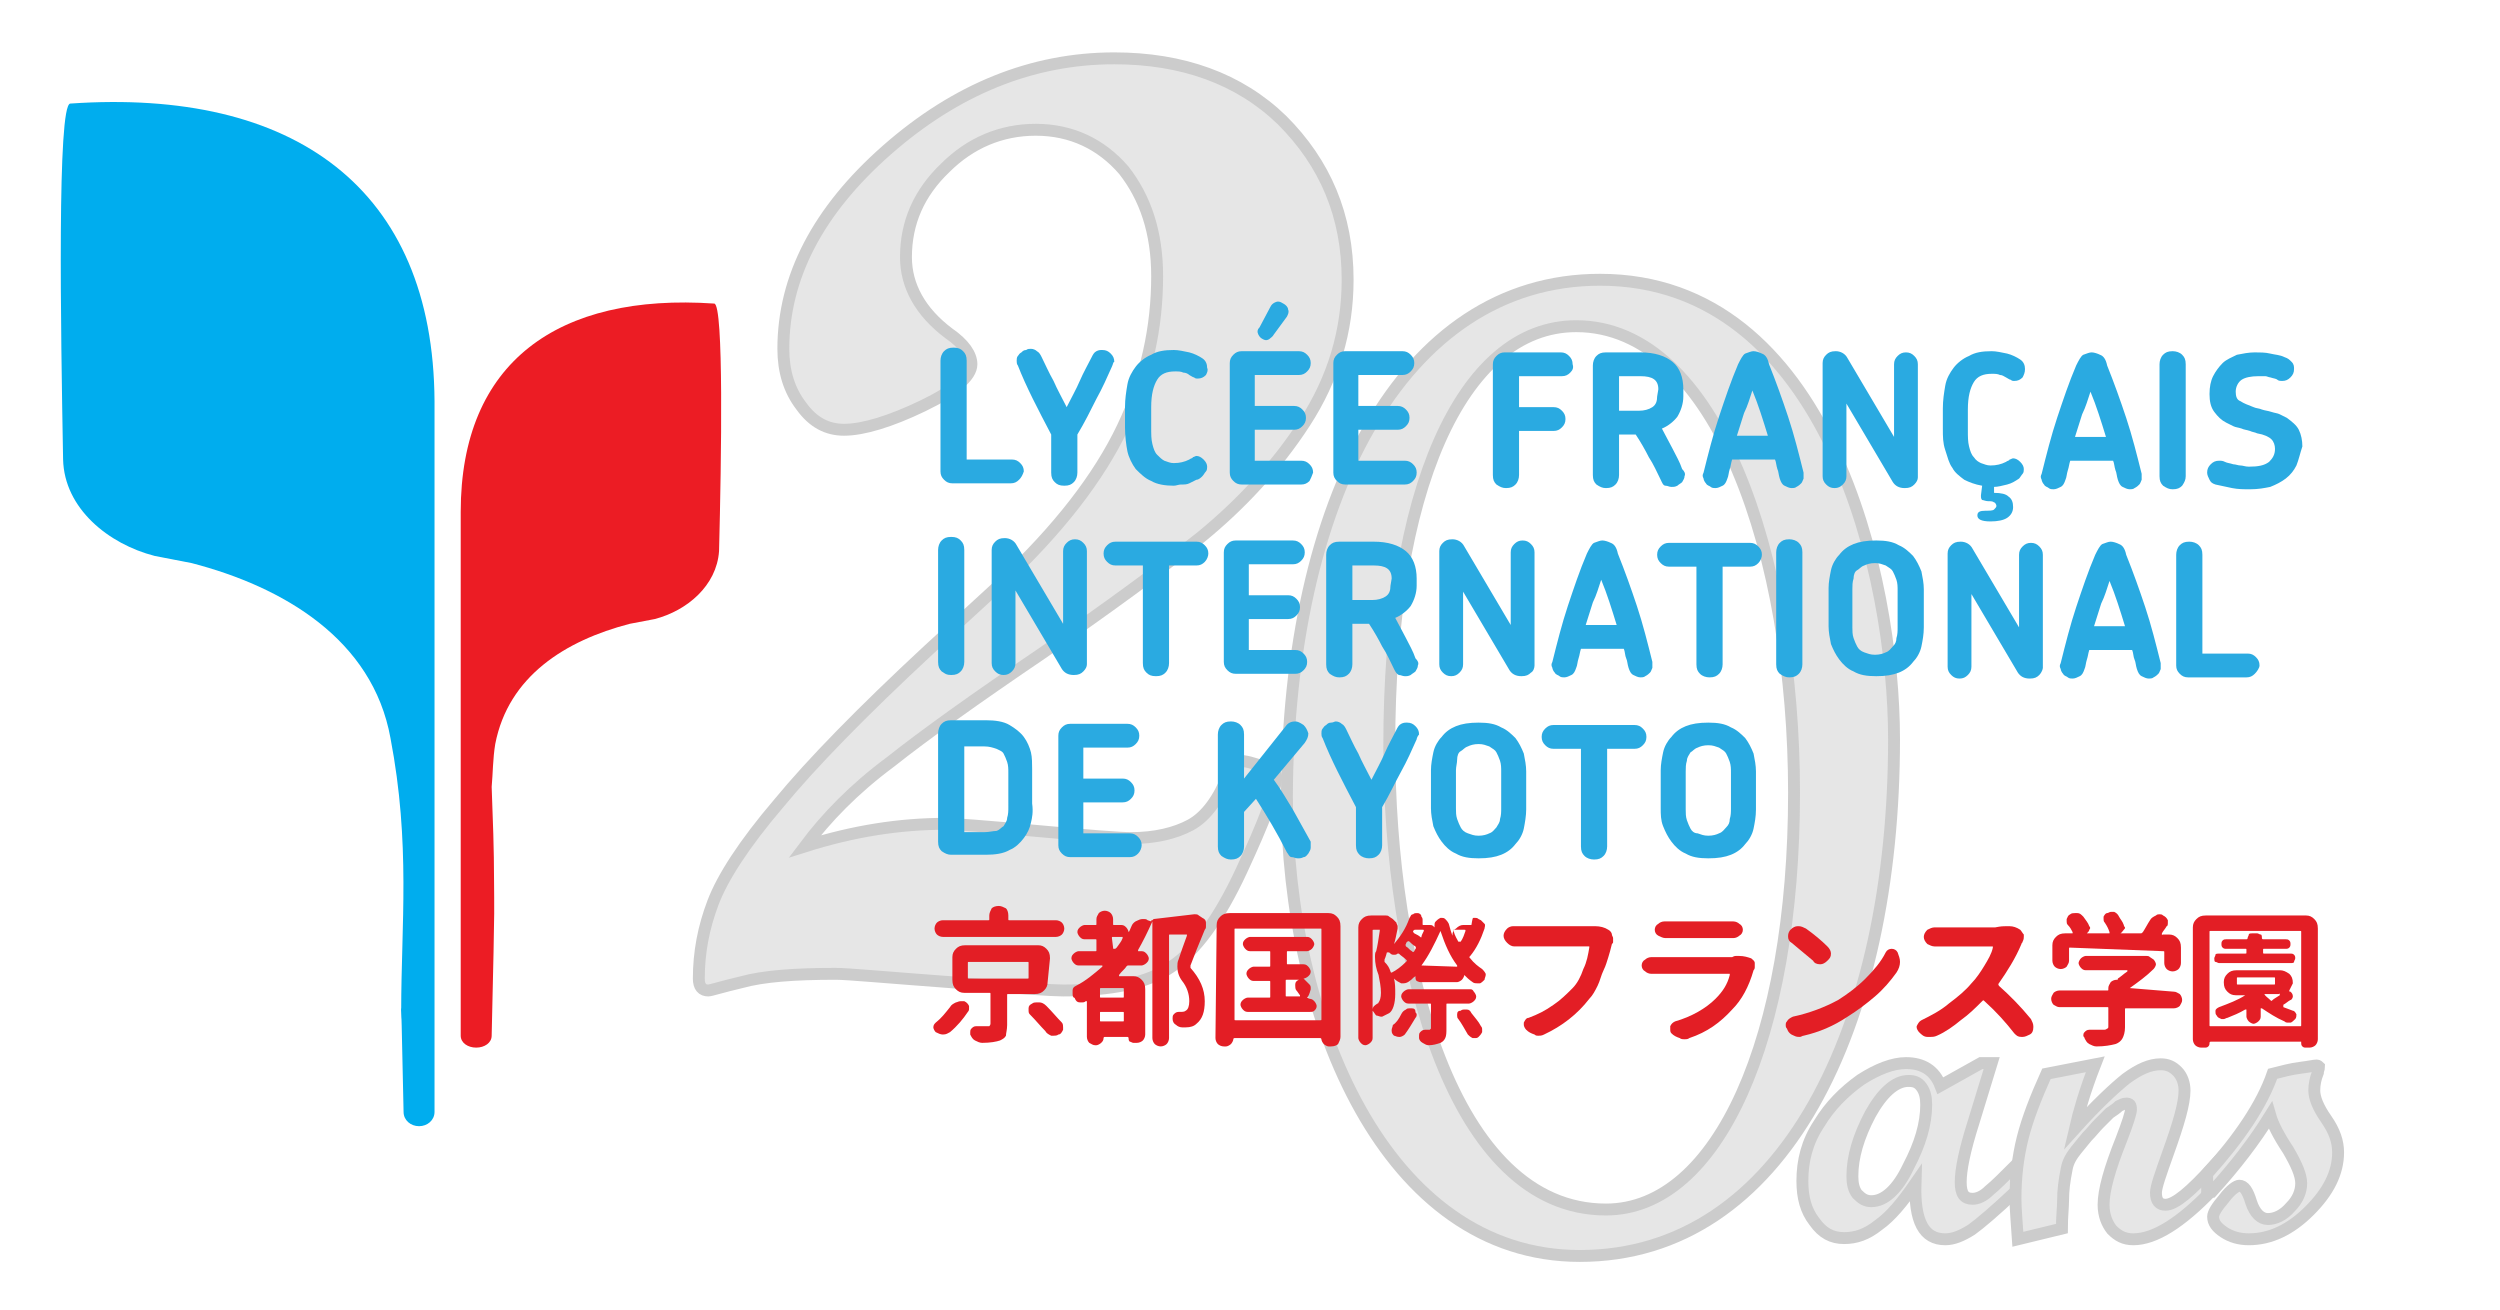 <?xml version="1.0" encoding="utf-8"?>
<!-- Generator: Adobe Illustrator 18.0.0, SVG Export Plug-In . SVG Version: 6.00 Build 0)  -->
<!DOCTYPE svg PUBLIC "-//W3C//DTD SVG 1.1//EN" "http://www.w3.org/Graphics/SVG/1.1/DTD/svg11.dtd">
<svg version="1.1" id="Calque_1" xmlns="http://www.w3.org/2000/svg" xmlns:xlink="http://www.w3.org/1999/xlink" x="0px" y="0px"
	 viewBox="-34 294 210 110" enable-background="new -34 294 210 110" xml:space="preserve">
<g>
	<g id="Calque_2">
		<g>
			<path fill="#E6E6E6" stroke="#CCCCCC" stroke-miterlimit="10" d="M33.6,365.1c4.1-1.3,8-1.9,11.8-1.9c0.7,0,3.3,0.2,7.7,0.6
				c4.4,0.4,7,0.6,7.9,0.6c2,0,3.7-0.4,5-1.1c1.3-0.7,2.4-2.2,3.2-4.3c0.3-0.7,0.5-1.1,0.8-1.1c0.6,0,1.3,0.2,2.1,0.5
				c0.8,0.3,1.1,0.6,1.1,0.8c0,1.2-1,3.8-2.9,7.9s-3.9,6.8-5.9,8.1c-2,1.4-5.1,2-9.1,2c-0.9,0-4.1-0.2-9.5-0.7
				c-5.4-0.4-8.6-0.7-9.6-0.7c-3.5,0-6.1,0.2-7.9,0.7c-1.7,0.4-2.6,0.7-2.8,0.7c-0.5,0-0.8-0.3-0.8-1c0-2.2,0.4-4.3,1.2-6.4
				c0.8-2.1,2.6-4.9,5.5-8.3c2.8-3.4,7-7.7,12.6-12.9l6.1-5.6c4.8-4.5,8.2-8.9,10.2-13.1c2-4.2,2.9-8.4,2.9-12.7
				c0-3.7-1-6.6-2.8-8.9c-1.9-2.2-4.4-3.4-7.4-3.4c-2.9,0-5.5,1.1-7.6,3.2c-2.2,2.1-3.3,4.6-3.3,7.5c0,2.4,1.2,4.6,3.6,6.4
				c1.3,0.9,1.9,1.8,1.9,2.6c0,1-1.4,2.2-4.1,3.5c-2.7,1.3-5,2-6.6,2c-1.4,0-2.6-0.6-3.6-2c-1-1.3-1.5-2.9-1.5-4.8
				c0-6,2.9-11.6,8.7-16.7c5.8-5.1,12.2-7.7,19.1-7.7c5.7,0,10.5,1.7,14.1,5.2c3.6,3.6,5.5,8,5.5,13.4c0,4.3-1.2,8.3-3.6,12
				s-5.4,6.9-8.7,9.6c-3.4,2.7-7.9,6-13.4,9.8c-5.6,3.8-9.8,6.8-12.7,9.1C37.7,360.3,35.4,362.7,33.6,365.1z"/>
		</g>
		<g>
			<g>
				<path fill="#E6E6E6" stroke="#CCCCCC" stroke-miterlimit="10" d="M100.4,317.5c19.1,0,24.7,24.9,24.7,38.6
					c0,24.1-9.3,43.4-26.4,43.4c-16.3,0-24.6-19.9-24.6-38.6C74.2,336.2,83.7,317.5,100.4,317.5z M100.9,395.6
					c9.4,0,15.8-14.4,15.8-35c0-19.9-6.5-39.2-18.3-39.2c-9.7,0-15.7,14-15.7,35.2C82.7,374.9,88,395.6,100.9,395.6z"/>
			</g>
		</g>
		<g>
			<path fill="#E6E6E6" stroke="#CCCCCC" stroke-miterlimit="10" d="M135.4,394c-1.8,1.7-3.1,2.8-3.8,3.3c-0.8,0.5-1.5,0.8-2.2,0.8
				c-1.8,0-2.6-1.5-2.5-4.7c-1.1,1.6-2.1,2.8-3.1,3.5c-1,0.8-1.9,1.1-2.9,1.1c-1,0-1.8-0.4-2.5-1.4c-0.7-0.9-1-2-1-3.4
				c0-1.7,0.4-3.3,1.4-4.8c0.9-1.5,2.1-2.7,3.5-3.7c1.4-0.9,2.7-1.4,3.8-1.4c1.4,0,2.4,0.6,2.9,1.9l3.4-1.9h0.9l-1.5,4.9
				c-0.8,2.5-1.1,4.1-1.1,5.1c0,1,0.3,1.4,1,1.4c0.4,0,0.9-0.2,1.4-0.7c0.5-0.4,1.3-1.2,2.2-2.1L135.4,394L135.4,394z M123.2,394.9
				c1.1,0,2.2-1,3.1-2.9c1-1.9,1.5-3.6,1.5-5.2c0-0.6-0.1-1.1-0.4-1.5c-0.3-0.4-0.6-0.5-1.1-0.5c-1.1,0-2.2,1-3.2,2.8
				c-1,1.9-1.5,3.6-1.5,5.2c0,0.6,0.1,1.1,0.4,1.5C122.4,394.7,122.7,394.9,123.2,394.9z"/>
			<path fill="#E6E6E6" stroke="#CCCCCC" stroke-miterlimit="10" d="M151.8,394c-2.6,2.7-4.8,4.1-6.6,4.1c-0.8,0-1.3-0.3-1.8-0.8
				c-0.4-0.5-0.7-1.2-0.7-2.1c0-1.2,0.5-3,1.5-5.5c0.5-1.3,0.8-2.2,0.8-2.5c0-0.4-0.1-0.5-0.4-0.5c-0.2,0-0.4,0.1-0.6,0.2
				c-0.2,0.2-0.5,0.4-0.8,0.6c-0.3,0.3-0.6,0.6-0.9,0.9c-0.3,0.3-0.6,0.7-1,1.1l-0.9,1.1c-0.4,0.5-0.7,1-0.8,1.6
				c-0.2,1-0.3,1.8-0.3,2.6c0,0.6-0.1,1.4-0.1,2.4l-3.7,0.9c-0.1-1.5-0.2-2.6-0.2-3.4c0-1.8,0.2-3.5,0.6-5.1c0.4-1.6,1.1-3.4,2-5.4
				l4.1-0.8c-0.9,2.3-1.4,4.1-1.7,5.4c1.8-2,3.3-3.4,4.3-4.2c1.1-0.8,2-1.2,2.9-1.2c0.6,0,1,0.2,1.4,0.6c0.4,0.4,0.6,1,0.6,1.6
				c0,1.1-0.5,2.8-1.4,5.3c-0.6,1.7-1,2.8-1,3.3c0,0.7,0.3,1,0.8,1c0.8,0,2.1-1.1,4-3.2L151.8,394L151.8,394z"/>
			<path fill="#E6E6E6" stroke="#CCCCCC" stroke-miterlimit="10" d="M156.9,384.2c0.8-0.2,1.5-0.4,2.3-0.5c0.8-0.1,1.2-0.2,1.4-0.2
				c0.1,0,0.2,0.1,0.2,0.1c0,0.2-0.1,0.3-0.1,0.5c-0.2,0.5-0.3,1-0.3,1.5c0,0.6,0.3,1.4,1,2.4c0.7,1,1,1.9,1,2.8
				c0,1.7-0.8,3.3-2.4,4.9c-1.6,1.6-3.3,2.4-5.1,2.4c-0.8,0-1.5-0.2-2.1-0.6c-0.6-0.4-0.9-0.8-0.9-1.3c0-0.3,0.3-0.8,0.9-1.5
				c0.6-0.8,1.1-1.1,1.3-1.1c0.4,0,0.7,0.4,1,1.4c0.3,0.9,0.8,1.4,1.4,1.4s1.3-0.3,1.9-1c0.6-0.6,0.9-1.3,0.9-2s-0.4-1.6-1.1-2.8
				c-0.8-1.2-1.3-2.2-1.5-2.9c-1.3,2.1-2.9,4.2-4.9,6.4h-0.4v-1.5C154.1,389.6,156,386.8,156.9,384.2z"/>
		</g>
	</g>
	<g id="Calque_1_1_">
		<g>
			<g>
				<path fill="#EC1C24" d="M26,319.5c-13.1-0.9-21.3,4.9-21.3,17.5v23.1v20.6v0.3c0,0.6,0.6,1,1.3,1s1.3-0.4,1.3-1l0,0
					c0.3-12.7,0.2-10.3,0.2-13c0-2.7-0.1-5.2-0.2-7.9c0.1-1.1,0.1-2.4,0.3-3.6c1.1-5.7,5.9-8.7,11.3-10.1l2.1-0.4
					c2.7-0.7,5.2-2.8,5.4-5.7C26.6,332.5,26.8,319.6,26,319.5"/>
				<path fill="#00ADEE" d="M-28.1,302.7c-1.1,0.1-0.8,18.7-0.6,29.9c0.1,4.1,3.8,7.1,7.7,8.1l3.1,0.6c7.7,2,15.2,6.4,16.7,14.7
					c1.7,8.9,0.9,15.7,0.9,22.9c0,3.2-0.1-6.6,0.2,8.5l0,0c0,0.7,0.6,1.2,1.3,1.2s1.3-0.5,1.3-1.2v-59.7
					C2.4,309.8-9.3,301.4-28.1,302.7"/>
			</g>
			<g>
				<path fill="#2AAAE1" d="M51.6,334.3c-0.2,0.2-0.4,0.3-0.7,0.3l-4.9,0c-0.3,0-0.5-0.1-0.7-0.3c-0.2-0.2-0.3-0.4-0.3-0.7l0-9.3
					c0-0.3,0.1-0.6,0.3-0.8c0.2-0.2,0.4-0.3,0.8-0.3s0.6,0.1,0.8,0.3c0.2,0.2,0.3,0.4,0.3,0.8l0,8.3h3.8c0.3,0,0.5,0.1,0.7,0.3
					c0.2,0.2,0.3,0.4,0.3,0.7C51.9,333.9,51.8,334.1,51.6,334.3z"/>
				<path fill="#2AAAE1" d="M59.4,324.8c-0.4,0.9-0.8,1.8-1.3,2.7c-0.5,1-1,2-1.6,3v3.2c0,0.3-0.1,0.6-0.3,0.8
					c-0.2,0.2-0.4,0.3-0.8,0.3s-0.6-0.1-0.8-0.3c-0.2-0.2-0.3-0.4-0.3-0.8v-3.2c-1.1-2.1-2.1-4-2.8-5.8c-0.1-0.1-0.1-0.3-0.1-0.4
					c0-0.1,0-0.3,0.1-0.4c0.1-0.1,0.1-0.2,0.3-0.3c0.1-0.1,0.2-0.2,0.4-0.2c0.1-0.1,0.3-0.1,0.4-0.1c0.2,0,0.4,0.1,0.5,0.2
					c0.2,0.1,0.3,0.3,0.4,0.5c0.3,0.6,0.6,1.3,1,2c0.3,0.7,0.7,1.4,1.1,2.2c0.4-0.8,0.8-1.5,1.1-2.2c0.3-0.7,0.7-1.4,1-2
					c0.1-0.2,0.2-0.4,0.4-0.5c0.2-0.1,0.3-0.1,0.5-0.1c0.3,0,0.5,0.1,0.7,0.3c0.2,0.2,0.3,0.4,0.3,0.7
					C59.5,324.4,59.5,324.6,59.4,324.8z"/>
				<path fill="#2AAAE1" d="M67.3,325.5c-0.2,0.2-0.4,0.3-0.7,0.3c-0.1,0-0.2,0-0.3-0.1c-0.1,0-0.2-0.1-0.4-0.2
					c-0.1-0.1-0.3-0.2-0.5-0.2c-0.2-0.1-0.4-0.1-0.7-0.1c-0.7,0-1.2,0.2-1.5,0.7c-0.3,0.5-0.5,1.2-0.5,2.3v1.7c0,0.6,0,1,0.1,1.4
					c0.1,0.4,0.2,0.7,0.4,0.9c0.2,0.2,0.4,0.4,0.6,0.5c0.3,0.1,0.5,0.2,0.8,0.2c0.5,0,0.9-0.1,1.3-0.3c0.1-0.1,0.3-0.1,0.3-0.2
					c0.1,0,0.2-0.1,0.3-0.1c0.2,0,0.4,0.1,0.6,0.3c0.2,0.2,0.3,0.4,0.3,0.6c0,0.1,0,0.3-0.1,0.4c-0.1,0.1-0.2,0.3-0.3,0.4
					c-0.1,0.1-0.3,0.3-0.5,0.3c-0.2,0.1-0.4,0.2-0.6,0.3c-0.2,0.1-0.4,0.1-0.7,0.1c-0.2,0-0.4,0.1-0.6,0.1c-0.7,0-1.4-0.1-1.9-0.4
					c-0.5-0.2-0.9-0.6-1.3-1c-0.3-0.4-0.6-1-0.7-1.5s-0.2-1.3-0.2-2v-1.7c0-0.7,0.1-1.3,0.2-1.9c0.1-0.6,0.4-1.1,0.7-1.5
					c0.3-0.4,0.8-0.8,1.3-1c0.5-0.3,1.1-0.4,1.9-0.4c0.4,0,0.8,0.1,1.3,0.2c0.4,0.1,0.8,0.3,1.1,0.5c0.3,0.2,0.4,0.5,0.4,0.8
					C67.5,325.1,67.4,325.3,67.3,325.5z"/>
				<path fill="#2AAAE1" d="M76,334.4c-0.2,0.2-0.4,0.3-0.7,0.3l-5,0c-0.3,0-0.5-0.1-0.7-0.3c-0.2-0.2-0.3-0.4-0.3-0.7l0-9.2
					c0-0.3,0.1-0.5,0.3-0.7c0.2-0.2,0.4-0.3,0.7-0.3l4.8,0c0.3,0,0.5,0.1,0.7,0.3c0.2,0.2,0.3,0.4,0.3,0.7s-0.1,0.5-0.3,0.7
					c-0.2,0.2-0.4,0.3-0.7,0.3h-3.7v2.6h3.3c0.3,0,0.5,0.1,0.7,0.3c0.2,0.2,0.3,0.4,0.3,0.7s-0.1,0.5-0.3,0.7
					c-0.2,0.2-0.4,0.3-0.7,0.3h-3.3v2.6h3.9c0.3,0,0.5,0.1,0.7,0.3c0.2,0.2,0.3,0.4,0.3,0.7C76.2,334,76.1,334.2,76,334.4z
					 M73,322.1c-0.1,0.2-0.3,0.3-0.4,0.4c-0.2,0.1-0.3,0.1-0.5,0c-0.2-0.1-0.3-0.2-0.4-0.4c-0.1-0.2-0.1-0.4,0.1-0.6l0.9-1.7
					c0.1-0.2,0.2-0.3,0.4-0.4s0.4-0.1,0.7,0.1c0.2,0.1,0.4,0.3,0.4,0.5c0.1,0.2,0,0.4-0.1,0.6L73,322.1z"/>
				<path fill="#2AAAE1" d="M84.7,334.4c-0.2,0.2-0.4,0.3-0.7,0.3l-5,0c-0.3,0-0.5-0.1-0.7-0.3c-0.2-0.2-0.3-0.4-0.3-0.7l0-9.2
					c0-0.3,0.1-0.5,0.3-0.7c0.2-0.2,0.4-0.3,0.7-0.3l4.8,0c0.3,0,0.5,0.1,0.7,0.3c0.2,0.2,0.3,0.4,0.3,0.7s-0.1,0.5-0.3,0.7
					c-0.2,0.2-0.4,0.3-0.7,0.3h-3.7v2.6h3.3c0.3,0,0.5,0.1,0.7,0.3c0.2,0.2,0.3,0.4,0.3,0.7s-0.1,0.5-0.3,0.7
					c-0.2,0.2-0.4,0.3-0.7,0.3h-3.3v2.6h3.9c0.3,0,0.5,0.1,0.7,0.3c0.2,0.2,0.3,0.4,0.3,0.7C85,334,84.9,334.2,84.7,334.4z"/>
				<path fill="#2AAAE1" d="M97.9,325.3c-0.2,0.2-0.4,0.3-0.7,0.3h-3.6v2.6h2.9c0.3,0,0.5,0.1,0.7,0.3c0.2,0.2,0.3,0.4,0.3,0.7
					c0,0.3-0.1,0.5-0.3,0.7c-0.2,0.2-0.4,0.3-0.7,0.3h-2.9v3.7c0,0.3-0.1,0.6-0.3,0.8c-0.2,0.2-0.4,0.3-0.8,0.3
					c-0.3,0-0.5-0.1-0.8-0.3c-0.2-0.2-0.3-0.4-0.3-0.8l0-9.3c0-0.3,0.1-0.5,0.3-0.7c0.2-0.2,0.4-0.3,0.7-0.3l4.7,0
					c0.3,0,0.5,0.1,0.7,0.3c0.2,0.2,0.3,0.4,0.3,0.7C98.2,324.9,98.1,325.1,97.9,325.3z"/>
				<path fill="#2AAAE1" d="M107.5,334c0,0.2-0.1,0.3-0.2,0.5c-0.1,0.1-0.3,0.2-0.4,0.3c-0.2,0.1-0.3,0.1-0.5,0.1
					c-0.2,0-0.3-0.1-0.5-0.1s-0.3-0.3-0.4-0.5c-0.3-0.6-0.6-1.3-1-1.9c-0.3-0.6-0.7-1.3-1.1-1.9H102v3.4c0,0.3-0.1,0.6-0.3,0.8
					c-0.2,0.2-0.4,0.3-0.8,0.3c-0.3,0-0.5-0.1-0.8-0.3c-0.2-0.2-0.3-0.4-0.3-0.8l0-9.2c0-0.3,0.1-0.6,0.3-0.8
					c0.2-0.2,0.4-0.3,0.8-0.3h2.9c1.2,0,2.1,0.3,2.7,0.8c0.6,0.5,0.9,1.3,0.9,2.3v0.6c0,0.6-0.2,1.2-0.5,1.7c-0.3,0.4-0.8,0.8-1.3,1
					c0.3,0.6,0.6,1.1,0.9,1.7c0.3,0.6,0.6,1.1,0.8,1.7C107.5,333.6,107.6,333.8,107.5,334z M105.3,326.7c0-0.8-0.5-1.1-1.5-1.1H102
					v2.9h1.7c0.4,0,0.8-0.1,1.1-0.3c0.3-0.2,0.4-0.5,0.4-0.9L105.3,326.7z"/>
				<path fill="#2AAAE1" d="M117.5,334.2c-0.1,0.2-0.1,0.3-0.2,0.4c-0.1,0.1-0.2,0.2-0.4,0.3c-0.1,0.1-0.3,0.1-0.4,0.1
					c-0.2,0-0.4-0.1-0.6-0.2c-0.2-0.1-0.3-0.3-0.4-0.6c-0.1-0.3-0.1-0.6-0.2-0.8c-0.1-0.3-0.1-0.6-0.2-0.8h-3.6
					c-0.1,0.3-0.1,0.5-0.2,0.8s-0.1,0.6-0.2,0.8c-0.1,0.3-0.2,0.5-0.4,0.6c-0.2,0.1-0.4,0.2-0.6,0.2c-0.1,0-0.3,0-0.4-0.1
					c-0.1-0.1-0.3-0.1-0.4-0.3c-0.1-0.1-0.2-0.3-0.2-0.4c-0.1-0.2-0.1-0.3,0-0.5c0.4-1.6,0.8-3.2,1.3-4.7c0.5-1.5,1-3,1.6-4.4
					c0.2-0.4,0.4-0.8,0.6-0.9c0.3-0.1,0.5-0.2,0.7-0.2c0.2,0,0.5,0.1,0.7,0.2c0.3,0.1,0.5,0.4,0.6,0.9c0.6,1.5,1.1,2.9,1.6,4.4
					c0.5,1.5,0.9,3.1,1.3,4.7C117.5,333.9,117.5,334.1,117.5,334.2z M113.2,326.8c-0.2,0.6-0.4,1.3-0.7,1.9
					c-0.2,0.6-0.4,1.3-0.6,1.9h2.6C114.1,329.3,113.7,328,113.2,326.8z"/>
				<path fill="#2AAAE1" d="M126.8,334.7c-0.2,0.2-0.4,0.3-0.8,0.3c-0.5,0-0.8-0.2-1-0.5l-3.9-6.6l0,6.1c0,0.3-0.1,0.5-0.3,0.7
					c-0.2,0.2-0.4,0.3-0.7,0.3c-0.3,0-0.5-0.1-0.7-0.3c-0.2-0.2-0.3-0.4-0.3-0.7l0-9.5c0-0.3,0.1-0.5,0.3-0.7
					c0.2-0.2,0.4-0.3,0.8-0.3c0.4,0,0.8,0.2,1,0.6l3.9,6.6l0-6.1c0-0.3,0.1-0.5,0.3-0.7c0.2-0.2,0.4-0.3,0.7-0.3
					c0.3,0,0.5,0.1,0.7,0.3c0.2,0.2,0.3,0.4,0.3,0.7l0,9.5C127.1,334.3,127,334.5,126.8,334.7z"/>
				<path fill="#2AAAE1" d="M135.9,325.7c-0.2,0.2-0.4,0.3-0.7,0.3c-0.1,0-0.2,0-0.3-0.1c-0.1,0-0.2-0.1-0.4-0.2s-0.3-0.2-0.5-0.2
					c-0.2-0.1-0.4-0.1-0.7-0.1c-0.7,0-1.2,0.2-1.5,0.7s-0.5,1.2-0.5,2.3v1.7c0,0.6,0,1,0.1,1.4c0.1,0.4,0.2,0.7,0.4,0.9
					c0.2,0.3,0.4,0.4,0.6,0.5c0.3,0.1,0.5,0.2,0.8,0.2c0.5,0,0.9-0.1,1.3-0.3c0.1-0.1,0.3-0.1,0.3-0.2c0.1,0,0.2-0.1,0.3-0.1
					c0.2,0,0.4,0.1,0.6,0.3c0.2,0.2,0.3,0.4,0.3,0.6c0,0.1,0,0.3-0.1,0.4c-0.1,0.1-0.2,0.3-0.3,0.4c-0.3,0.2-0.6,0.4-1,0.5
					c-0.4,0.1-0.8,0.2-1.1,0.2v0.5c0.6,0,1,0.1,1.2,0.3c0.3,0.2,0.4,0.5,0.4,0.9c0,0.4-0.2,0.7-0.5,0.9c-0.3,0.2-0.8,0.3-1.4,0.3
					c-0.8,0-1.1-0.2-1.1-0.5c0-0.3,0.2-0.4,0.7-0.4c0.3,0,0.6,0,0.7-0.1c0.1-0.1,0.2-0.2,0.2-0.3s-0.1-0.3-0.2-0.3
					c-0.1-0.1-0.3-0.1-0.5-0.1c-0.2,0-0.4-0.1-0.5-0.1c-0.1-0.1-0.1-0.2-0.1-0.4l0.1-0.8c-0.6-0.1-1.1-0.3-1.5-0.5
					c-0.4-0.3-0.8-0.6-1-1c-0.3-0.4-0.4-0.9-0.6-1.5s-0.2-1.1-0.2-1.8v-1.7c0-0.7,0.1-1.3,0.2-1.9c0.1-0.6,0.4-1.1,0.7-1.5
					c0.3-0.4,0.8-0.8,1.3-1c0.5-0.3,1.1-0.4,1.9-0.4c0.4,0,0.8,0.1,1.3,0.2c0.4,0.1,0.8,0.3,1.1,0.5c0.3,0.2,0.4,0.5,0.4,0.8
					C136.1,325.3,136,325.5,135.9,325.7z"/>
				<path fill="#2AAAE1" d="M145.9,334.3c-0.1,0.2-0.1,0.3-0.2,0.4c-0.1,0.1-0.2,0.2-0.4,0.3c-0.1,0.1-0.3,0.1-0.4,0.1
					c-0.2,0-0.4-0.1-0.6-0.2c-0.2-0.1-0.3-0.3-0.4-0.6c-0.1-0.3-0.1-0.6-0.2-0.8c-0.1-0.3-0.1-0.6-0.2-0.8h-3.6
					c-0.1,0.3-0.1,0.5-0.2,0.8s-0.1,0.6-0.2,0.8c-0.1,0.3-0.2,0.5-0.4,0.6c-0.2,0.1-0.4,0.2-0.6,0.2c-0.1,0-0.3,0-0.4-0.1
					c-0.1-0.1-0.3-0.1-0.4-0.3c-0.1-0.1-0.2-0.3-0.2-0.4c-0.1-0.2-0.1-0.3,0-0.5c0.4-1.6,0.8-3.2,1.3-4.7c0.5-1.5,1-3,1.6-4.4
					c0.2-0.4,0.4-0.8,0.6-0.9c0.3-0.1,0.5-0.2,0.7-0.2c0.2,0,0.5,0.1,0.7,0.2c0.3,0.1,0.5,0.4,0.6,0.9c0.6,1.5,1.1,2.9,1.6,4.4
					c0.5,1.5,0.9,3.1,1.3,4.7C145.9,334,145.9,334.1,145.9,334.3z M141.6,326.9c-0.2,0.6-0.4,1.3-0.7,1.9c-0.2,0.6-0.4,1.3-0.6,1.9
					h2.6C142.5,329.4,142.1,328.1,141.6,326.9z"/>
				<path fill="#2AAAE1" d="M149.3,334.8c-0.2,0.2-0.4,0.3-0.8,0.3c-0.3,0-0.5-0.1-0.8-0.3c-0.2-0.2-0.3-0.4-0.3-0.8l0-9.4
					c0-0.3,0.1-0.6,0.3-0.8c0.2-0.2,0.4-0.3,0.8-0.3c0.3,0,0.6,0.1,0.8,0.3s0.3,0.4,0.3,0.8l0,9.4
					C149.6,334.3,149.5,334.5,149.3,334.8z"/>
				<path fill="#2AAAE1" d="M158.9,333.1c-0.2,0.4-0.5,0.8-0.9,1.1c-0.4,0.3-0.8,0.5-1.3,0.7c-0.5,0.1-1,0.2-1.7,0.2
					c-0.5,0-1,0-1.5-0.1c-0.5-0.1-0.9-0.2-1.4-0.3c-0.3-0.1-0.4-0.2-0.5-0.4c-0.1-0.2-0.2-0.4-0.2-0.6c0-0.3,0.1-0.5,0.3-0.7
					c0.2-0.2,0.4-0.3,0.7-0.3c0.2,0,0.3,0,0.5,0.1s0.4,0.1,0.7,0.2c0.2,0,0.4,0.1,0.6,0.1s0.4,0.1,0.7,0.1c0.8,0,1.3-0.1,1.7-0.4
					c0.3-0.3,0.5-0.6,0.5-1.1c0-0.3-0.1-0.6-0.3-0.8c-0.2-0.2-0.6-0.4-1.2-0.5c-0.2-0.1-0.4-0.1-0.6-0.2c-0.3-0.1-0.5-0.1-0.7-0.2
					c-0.3-0.1-0.5-0.1-0.7-0.2c-0.2-0.1-0.4-0.2-0.6-0.3c-0.4-0.2-0.7-0.5-1-0.9c-0.3-0.4-0.4-0.9-0.4-1.5c0-0.6,0.1-1.1,0.3-1.5
					c0.2-0.4,0.5-0.8,0.8-1.1c0.3-0.3,0.8-0.5,1.2-0.7c0.5-0.1,1-0.2,1.5-0.2c0.4,0,0.9,0,1.3,0.1c0.4,0.1,0.8,0.1,1.2,0.3
					c0.3,0.1,0.4,0.2,0.6,0.4s0.2,0.4,0.2,0.6c0,0.3-0.1,0.5-0.3,0.7c-0.2,0.2-0.4,0.3-0.7,0.3c-0.1,0-0.3,0-0.4-0.1
					c-0.1-0.1-0.3-0.1-0.6-0.2c-0.1,0-0.3-0.1-0.4-0.1c-0.2,0-0.4,0-0.6,0c-0.6,0-1.1,0.1-1.4,0.3s-0.5,0.6-0.5,1
					c0,0.4,0.1,0.7,0.4,0.8c0.3,0.2,0.6,0.3,1.1,0.5c0.2,0.1,0.5,0.1,0.7,0.2c0.3,0.1,0.5,0.1,0.8,0.2c0.3,0.1,0.5,0.1,0.7,0.2
					s0.4,0.2,0.6,0.3c0.4,0.3,0.8,0.6,1,1c0.2,0.4,0.3,0.9,0.3,1.4C159.2,332.1,159.1,332.6,158.9,333.1z"/>
			</g>
			<g>
				<path fill="#2AAAE1" d="M46.7,350.4c-0.2,0.2-0.4,0.3-0.8,0.3s-0.5-0.1-0.8-0.3c-0.2-0.2-0.3-0.4-0.3-0.8l0-9.4
					c0-0.3,0.1-0.6,0.3-0.8c0.2-0.2,0.4-0.3,0.8-0.3s0.6,0.1,0.8,0.3s0.3,0.4,0.3,0.8l0,9.4C47,349.9,46.9,350.2,46.7,350.4z"/>
				<path fill="#2AAAE1" d="M57,350.4c-0.2,0.2-0.4,0.3-0.8,0.3c-0.5,0-0.8-0.2-1-0.5l-3.9-6.6l0,6.1c0,0.3-0.1,0.5-0.3,0.7
					c-0.2,0.2-0.4,0.3-0.7,0.3c-0.3,0-0.5-0.1-0.7-0.3c-0.2-0.2-0.3-0.4-0.3-0.7l0-9.5c0-0.3,0.1-0.5,0.3-0.7
					c0.2-0.2,0.4-0.3,0.8-0.3c0.4,0,0.8,0.2,1,0.6l3.9,6.6l0-6.1c0-0.3,0.1-0.5,0.3-0.7s0.4-0.3,0.7-0.3s0.5,0.1,0.7,0.3
					c0.2,0.2,0.3,0.4,0.3,0.7l0,9.5C57.3,350,57.2,350.2,57,350.4z"/>
				<path fill="#2AAAE1" d="M67.2,341.2c-0.2,0.2-0.4,0.3-0.7,0.3h-2.3l0,8.2c0,0.3-0.1,0.6-0.3,0.8c-0.2,0.2-0.4,0.3-0.8,0.3
					s-0.6-0.1-0.8-0.3c-0.2-0.2-0.3-0.4-0.3-0.8l0-8.2h-2.3c-0.3,0-0.5-0.1-0.7-0.3c-0.2-0.2-0.3-0.4-0.3-0.7c0-0.3,0.1-0.5,0.3-0.7
					c0.2-0.2,0.4-0.3,0.7-0.3l6.8,0c0.3,0,0.5,0.1,0.7,0.3c0.2,0.2,0.3,0.4,0.3,0.7C67.5,340.7,67.4,341,67.2,341.2z"/>
				<path fill="#2AAAE1" d="M75.5,350.3c-0.2,0.2-0.4,0.3-0.7,0.3l-5,0c-0.3,0-0.5-0.1-0.7-0.3c-0.2-0.2-0.3-0.4-0.3-0.7l0-9.2
					c0-0.3,0.1-0.5,0.3-0.7c0.2-0.2,0.4-0.3,0.7-0.3l4.8,0c0.3,0,0.5,0.1,0.7,0.3c0.2,0.2,0.3,0.4,0.3,0.7s-0.1,0.5-0.3,0.7
					c-0.2,0.2-0.4,0.3-0.7,0.3h-3.7v2.6h3.3c0.3,0,0.5,0.1,0.7,0.3c0.2,0.2,0.3,0.4,0.3,0.7s-0.1,0.5-0.3,0.7
					c-0.2,0.2-0.4,0.3-0.7,0.3h-3.3v2.6h3.9c0.3,0,0.5,0.1,0.7,0.3c0.2,0.2,0.3,0.4,0.3,0.7C75.8,349.9,75.7,350.1,75.5,350.3z"/>
				<path fill="#2AAAE1" d="M85.1,349.9c0,0.2-0.1,0.3-0.2,0.5c-0.1,0.1-0.3,0.2-0.4,0.3c-0.2,0.1-0.3,0.1-0.5,0.1s-0.3-0.1-0.5-0.1
					c-0.2-0.1-0.3-0.3-0.4-0.5c-0.3-0.6-0.6-1.3-1-1.9c-0.3-0.6-0.7-1.3-1.1-1.9h-1.4v3.4c0,0.3-0.1,0.6-0.3,0.8
					c-0.2,0.2-0.4,0.3-0.8,0.3c-0.3,0-0.5-0.1-0.8-0.3c-0.2-0.2-0.3-0.4-0.3-0.8l0-9.2c0-0.3,0.1-0.6,0.3-0.8
					c0.2-0.2,0.4-0.3,0.8-0.3h2.9c1.2,0,2.1,0.3,2.7,0.8c0.6,0.5,0.9,1.3,0.9,2.3v0.6c0,0.6-0.2,1.2-0.5,1.7c-0.3,0.4-0.8,0.8-1.3,1
					c0.3,0.6,0.6,1.1,0.9,1.7c0.3,0.6,0.6,1.1,0.8,1.7C85.1,349.5,85.2,349.7,85.1,349.9z M82.9,342.6c0-0.8-0.5-1.1-1.5-1.1h-1.8
					v2.9h1.7c0.4,0,0.8-0.1,1.1-0.3c0.3-0.2,0.4-0.5,0.4-0.9L82.9,342.6z"/>
				<path fill="#2AAAE1" d="M94.6,350.5c-0.2,0.2-0.4,0.3-0.8,0.3c-0.5,0-0.8-0.2-1-0.5l-3.9-6.6l0,6.1c0,0.3-0.1,0.5-0.3,0.7
					c-0.2,0.2-0.4,0.3-0.7,0.3c-0.3,0-0.5-0.1-0.7-0.3c-0.2-0.2-0.3-0.4-0.3-0.7l0-9.5c0-0.3,0.1-0.5,0.3-0.7
					c0.2-0.2,0.4-0.3,0.8-0.3c0.4,0,0.8,0.2,1,0.6l3.9,6.6l0-6.1c0-0.3,0.1-0.5,0.3-0.7s0.4-0.3,0.7-0.3s0.5,0.1,0.7,0.3
					c0.2,0.2,0.3,0.4,0.3,0.7l0,9.5C94.9,350.1,94.8,350.4,94.6,350.5z"/>
				<path fill="#2AAAE1" d="M104.8,350.1c-0.1,0.2-0.1,0.3-0.2,0.4c-0.1,0.1-0.2,0.2-0.4,0.3c-0.1,0.1-0.3,0.1-0.4,0.1
					c-0.2,0-0.4-0.1-0.6-0.2c-0.2-0.1-0.3-0.3-0.4-0.6c-0.1-0.3-0.1-0.6-0.2-0.8s-0.1-0.6-0.2-0.8h-3.6c-0.1,0.3-0.1,0.5-0.2,0.8
					s-0.1,0.6-0.2,0.8c-0.1,0.3-0.2,0.5-0.4,0.6c-0.2,0.1-0.4,0.2-0.6,0.2c-0.1,0-0.3,0-0.4-0.1s-0.3-0.1-0.4-0.3
					c-0.1-0.1-0.2-0.3-0.2-0.4c-0.1-0.2-0.1-0.3,0-0.5c0.4-1.6,0.8-3.2,1.3-4.7c0.5-1.5,1-3,1.6-4.4c0.2-0.4,0.4-0.8,0.6-0.9
					c0.3-0.1,0.5-0.2,0.7-0.2s0.5,0.1,0.7,0.2c0.3,0.1,0.5,0.4,0.6,0.9c0.6,1.5,1.1,2.9,1.6,4.4c0.5,1.5,0.9,3.1,1.3,4.7
					C104.8,349.8,104.8,349.9,104.8,350.1z M100.5,342.7c-0.2,0.6-0.4,1.3-0.7,1.9c-0.2,0.6-0.4,1.3-0.6,1.9h2.6
					C101.4,345.2,101,343.9,100.5,342.7z"/>
				<path fill="#2AAAE1" d="M113.7,341.3c-0.2,0.2-0.4,0.3-0.7,0.3h-2.3l0,8.2c0,0.3-0.1,0.6-0.3,0.8c-0.2,0.2-0.4,0.3-0.8,0.3
					c-0.3,0-0.6-0.1-0.8-0.3c-0.2-0.2-0.3-0.4-0.3-0.8l0-8.2h-2.3c-0.3,0-0.5-0.1-0.7-0.3c-0.2-0.2-0.3-0.4-0.3-0.7s0.1-0.5,0.3-0.7
					c0.2-0.2,0.4-0.3,0.7-0.3l6.8,0c0.3,0,0.5,0.1,0.7,0.3c0.2,0.2,0.3,0.4,0.3,0.7C114,340.8,113.9,341.1,113.7,341.3z"/>
				<path fill="#2AAAE1" d="M117.1,350.6c-0.2,0.2-0.4,0.3-0.8,0.3c-0.3,0-0.5-0.1-0.8-0.3c-0.2-0.2-0.3-0.4-0.3-0.8l0-9.4
					c0-0.3,0.1-0.6,0.3-0.8c0.2-0.2,0.4-0.3,0.8-0.3c0.3,0,0.6,0.1,0.8,0.3c0.2,0.2,0.3,0.4,0.3,0.8l0,9.4
					C117.4,350.1,117.3,350.4,117.1,350.6z"/>
				<path fill="#2AAAE1" d="M127.4,348.3c-0.1,0.5-0.4,1-0.7,1.3c-0.3,0.4-0.7,0.7-1.2,0.9c-0.5,0.2-1.1,0.3-1.9,0.3
					c-0.8,0-1.4-0.1-1.9-0.4c-0.5-0.2-0.9-0.6-1.2-1c-0.3-0.4-0.5-0.8-0.7-1.3c-0.1-0.5-0.2-1-0.2-1.5v-3.2c0-0.5,0.1-1,0.2-1.5
					c0.1-0.5,0.4-1,0.7-1.3c0.3-0.4,0.7-0.7,1.2-0.9c0.5-0.2,1.1-0.3,1.9-0.3c0.8,0,1.4,0.1,1.9,0.4c0.5,0.2,0.9,0.6,1.2,0.9
					c0.3,0.4,0.5,0.8,0.7,1.3c0.1,0.5,0.2,1,0.2,1.5v3.2C127.6,347.3,127.5,347.8,127.4,348.3z M125.4,343.6c0-0.3,0-0.6-0.1-0.9
					c-0.1-0.3-0.2-0.5-0.3-0.7s-0.3-0.3-0.6-0.5c-0.3-0.1-0.5-0.2-0.9-0.2c-0.4,0-0.7,0.1-0.9,0.2c-0.3,0.1-0.4,0.3-0.6,0.4
					s-0.3,0.4-0.3,0.7c-0.1,0.3-0.1,0.6-0.1,0.9v3.2c0,0.3,0,0.6,0.1,0.9c0.1,0.3,0.2,0.5,0.3,0.7s0.3,0.4,0.6,0.5
					c0.3,0.1,0.5,0.2,0.9,0.2c0.4,0,0.7-0.1,0.9-0.2c0.3-0.1,0.4-0.3,0.6-0.5s0.3-0.4,0.3-0.7c0.1-0.3,0.1-0.6,0.1-0.9V343.6z"/>
				<path fill="#2AAAE1" d="M137.3,350.7c-0.2,0.2-0.4,0.3-0.8,0.3c-0.5,0-0.8-0.2-1-0.5l-3.9-6.6l0,6.1c0,0.3-0.1,0.5-0.3,0.7
					c-0.2,0.2-0.4,0.3-0.7,0.3c-0.3,0-0.5-0.1-0.7-0.3c-0.2-0.2-0.3-0.4-0.3-0.7l0-9.5c0-0.3,0.1-0.5,0.3-0.7
					c0.2-0.2,0.4-0.3,0.8-0.3c0.4,0,0.8,0.2,1,0.6l3.9,6.6l0-6.1c0-0.3,0.1-0.5,0.3-0.7s0.4-0.3,0.7-0.3c0.3,0,0.5,0.1,0.7,0.3
					c0.2,0.2,0.3,0.4,0.3,0.7l0,9.5C137.6,350.2,137.5,350.5,137.3,350.7z"/>
				<path fill="#2AAAE1" d="M147.5,350.2c-0.1,0.2-0.1,0.3-0.2,0.4s-0.2,0.2-0.4,0.3c-0.1,0.1-0.3,0.1-0.4,0.1
					c-0.2,0-0.4-0.1-0.6-0.2c-0.2-0.1-0.3-0.3-0.4-0.6c-0.1-0.3-0.1-0.6-0.2-0.8s-0.1-0.6-0.2-0.8h-3.6c-0.1,0.3-0.1,0.5-0.2,0.8
					s-0.1,0.6-0.2,0.8c-0.1,0.3-0.2,0.5-0.4,0.6c-0.2,0.1-0.4,0.2-0.6,0.2c-0.1,0-0.3,0-0.4-0.1c-0.1-0.1-0.3-0.1-0.4-0.3
					c-0.1-0.1-0.2-0.3-0.2-0.4c-0.1-0.2-0.1-0.3,0-0.5c0.4-1.6,0.8-3.2,1.3-4.7c0.5-1.5,1-3,1.6-4.4c0.2-0.4,0.4-0.8,0.6-0.9
					c0.3-0.1,0.5-0.2,0.7-0.2c0.2,0,0.5,0.1,0.7,0.2c0.3,0.1,0.5,0.4,0.6,0.9c0.6,1.5,1.1,2.9,1.6,4.4c0.5,1.5,0.9,3.1,1.3,4.7
					C147.5,349.9,147.5,350.1,147.5,350.2z M143.2,342.8c-0.2,0.6-0.4,1.3-0.7,1.9c-0.2,0.6-0.4,1.3-0.6,1.9h2.6
					C144.1,345.3,143.7,344,143.2,342.8z"/>
				<path fill="#2AAAE1" d="M155.4,350.6c-0.2,0.2-0.4,0.3-0.7,0.3l-4.9,0c-0.3,0-0.5-0.1-0.7-0.3c-0.2-0.2-0.3-0.4-0.3-0.7l0-9.3
					c0-0.3,0.1-0.6,0.3-0.8c0.2-0.2,0.4-0.3,0.8-0.3c0.3,0,0.6,0.1,0.8,0.3s0.3,0.4,0.3,0.8l0,8.3h3.8c0.3,0,0.5,0.1,0.7,0.3
					c0.2,0.2,0.3,0.4,0.3,0.7C155.8,350.1,155.6,350.4,155.4,350.6z"/>
				<path fill="#2AAAE1" d="M52.6,363.1c-0.1,0.5-0.3,0.9-0.6,1.3s-0.7,0.8-1.2,1c-0.5,0.3-1.2,0.4-2,0.4h-2.9
					c-0.3,0-0.5-0.1-0.8-0.3c-0.2-0.2-0.3-0.4-0.3-0.8l0-9.1c0-0.3,0.1-0.6,0.3-0.8c0.2-0.2,0.4-0.3,0.8-0.3h2.9
					c0.8,0,1.5,0.1,2,0.4c0.5,0.3,0.9,0.6,1.2,1c0.3,0.4,0.5,0.9,0.6,1.3s0.1,1,0.1,1.4v2.9C52.8,362.2,52.7,362.7,52.6,363.1z
					 M50.7,358.9c0-0.3,0-0.6-0.1-0.9c-0.1-0.3-0.2-0.5-0.3-0.7c-0.1-0.2-0.4-0.3-0.6-0.4c-0.3-0.1-0.6-0.2-1-0.2H47l0,7.2h1.7
					c0.4,0,0.7-0.1,1-0.1c0.3-0.1,0.4-0.3,0.6-0.4c0.1-0.2,0.3-0.4,0.3-0.7c0.1-0.3,0.1-0.6,0.1-0.9L50.7,358.9z"/>
				<path fill="#2AAAE1" d="M61.6,365.7c-0.2,0.2-0.4,0.3-0.7,0.3l-5,0c-0.3,0-0.5-0.1-0.7-0.3c-0.2-0.2-0.3-0.4-0.3-0.7l0-9.2
					c0-0.3,0.1-0.5,0.3-0.7c0.2-0.2,0.4-0.3,0.7-0.3l4.8,0c0.3,0,0.5,0.1,0.7,0.3c0.2,0.2,0.3,0.4,0.3,0.7s-0.1,0.5-0.3,0.7
					c-0.2,0.2-0.4,0.3-0.7,0.3H57v2.6h3.3c0.3,0,0.5,0.1,0.7,0.3c0.2,0.2,0.3,0.4,0.3,0.7c0,0.3-0.1,0.5-0.3,0.7
					c-0.2,0.2-0.4,0.3-0.7,0.3H57v2.6h3.9c0.3,0,0.5,0.1,0.7,0.3c0.2,0.2,0.3,0.4,0.3,0.7C61.9,365.2,61.8,365.5,61.6,365.7z"/>
				<path fill="#2AAAE1" d="M76.1,365.2c0,0.2-0.1,0.3-0.2,0.5c-0.1,0.1-0.2,0.3-0.4,0.3c-0.2,0.1-0.3,0.1-0.5,0.1s-0.3-0.1-0.5-0.1
					s-0.3-0.3-0.4-0.4c-0.8-1.6-1.7-3.1-2.6-4.5l-1,1.1v2.9c0,0.3-0.1,0.6-0.3,0.8s-0.4,0.3-0.8,0.3c-0.3,0-0.5-0.1-0.8-0.3
					c-0.2-0.2-0.3-0.4-0.3-0.8l0-9.4c0-0.3,0.1-0.6,0.3-0.8c0.2-0.2,0.4-0.3,0.8-0.3c0.3,0,0.6,0.1,0.8,0.3s0.3,0.4,0.3,0.8v3.7
					L74,355c0.2-0.3,0.5-0.4,0.8-0.4c0.2,0,0.4,0.1,0.7,0.3c0.2,0.2,0.3,0.4,0.4,0.7c0,0.3-0.1,0.5-0.3,0.8l-2.6,3.1
					c0.6,0.8,1.1,1.7,1.6,2.5c0.5,0.9,1,1.8,1.5,2.7C76.1,364.8,76.1,365,76.1,365.2z"/>
				<path fill="#2AAAE1" d="M85,356.1c-0.4,0.9-0.8,1.8-1.3,2.7s-1,2-1.6,3v3.2c0,0.3-0.1,0.6-0.3,0.8c-0.2,0.2-0.4,0.3-0.8,0.3
					c-0.3,0-0.6-0.1-0.8-0.3s-0.3-0.4-0.3-0.8v-3.2c-1.1-2.1-2.1-4-2.8-5.8c-0.1-0.1-0.1-0.3-0.1-0.4c0-0.1,0-0.3,0.1-0.4
					c0.1-0.1,0.1-0.2,0.3-0.3c0.1-0.1,0.2-0.2,0.4-0.2s0.3-0.1,0.4-0.1c0.2,0,0.4,0.1,0.5,0.2c0.2,0.1,0.3,0.3,0.4,0.5
					c0.3,0.6,0.6,1.3,1,2c0.3,0.7,0.7,1.4,1.1,2.2c0.4-0.8,0.8-1.5,1.1-2.2c0.3-0.7,0.7-1.4,1-2c0.1-0.2,0.2-0.4,0.4-0.5
					c0.2-0.1,0.3-0.1,0.5-0.1c0.3,0,0.5,0.1,0.7,0.3s0.3,0.4,0.3,0.7C85.1,355.8,85,356,85,356.1z"/>
				<path fill="#2AAAE1" d="M94,363.6c-0.1,0.5-0.4,1-0.7,1.3c-0.3,0.4-0.7,0.7-1.2,0.9c-0.5,0.2-1.1,0.3-1.9,0.3s-1.4-0.1-1.9-0.4
					c-0.5-0.2-0.9-0.6-1.2-1c-0.3-0.4-0.5-0.8-0.7-1.3c-0.1-0.5-0.2-1-0.2-1.5v-3.2c0-0.5,0.1-1,0.2-1.5c0.1-0.5,0.4-1,0.7-1.3
					c0.3-0.4,0.7-0.7,1.2-0.9c0.5-0.2,1.1-0.3,1.9-0.3c0.8,0,1.4,0.1,1.9,0.4c0.5,0.2,0.9,0.6,1.2,0.9c0.3,0.4,0.5,0.8,0.7,1.3
					c0.1,0.5,0.2,1,0.2,1.5v3.2C94.2,362.5,94.1,363.1,94,363.6z M92.1,358.8c0-0.3,0-0.6-0.1-0.9c-0.1-0.3-0.2-0.5-0.3-0.7
					c-0.1-0.2-0.3-0.3-0.6-0.5c-0.3-0.1-0.5-0.2-0.9-0.2c-0.4,0-0.7,0.1-0.9,0.2c-0.3,0.1-0.4,0.3-0.6,0.4s-0.3,0.4-0.3,0.7
					s-0.1,0.6-0.1,0.9v3.2c0,0.3,0,0.6,0.1,0.9c0.1,0.3,0.2,0.5,0.3,0.7c0.1,0.2,0.3,0.4,0.6,0.5c0.3,0.1,0.5,0.2,0.9,0.2
					c0.4,0,0.7-0.1,0.9-0.2c0.3-0.1,0.4-0.3,0.6-0.5c0.1-0.2,0.3-0.4,0.3-0.7c0.1-0.3,0.1-0.6,0.1-0.9V358.8z"/>
				<path fill="#2AAAE1" d="M104,356.6c-0.2,0.2-0.4,0.3-0.7,0.3h-2.3l0,8.2c0,0.3-0.1,0.6-0.3,0.8c-0.2,0.2-0.4,0.3-0.8,0.3
					c-0.3,0-0.6-0.1-0.8-0.3c-0.2-0.2-0.3-0.4-0.3-0.8l0-8.2h-2.3c-0.3,0-0.5-0.1-0.7-0.3c-0.2-0.2-0.3-0.4-0.3-0.7s0.1-0.5,0.3-0.7
					c0.2-0.2,0.4-0.3,0.7-0.3l6.8,0c0.3,0,0.5,0.1,0.7,0.3s0.3,0.4,0.3,0.7C104.3,356.2,104.2,356.4,104,356.6z"/>
				<path fill="#2AAAE1" d="M113.3,363.6c-0.1,0.5-0.4,1-0.7,1.3c-0.3,0.4-0.7,0.7-1.2,0.9c-0.5,0.2-1.1,0.3-1.9,0.3
					s-1.4-0.1-1.9-0.4c-0.5-0.2-0.9-0.6-1.2-1c-0.3-0.4-0.5-0.8-0.7-1.3s-0.2-1-0.2-1.5v-3.2c0-0.5,0.1-1,0.2-1.5s0.4-1,0.7-1.3
					c0.3-0.4,0.7-0.7,1.2-0.9c0.5-0.2,1.1-0.3,1.9-0.3c0.8,0,1.4,0.1,1.9,0.4c0.5,0.2,0.9,0.6,1.2,0.9c0.3,0.4,0.5,0.8,0.7,1.3
					c0.1,0.5,0.2,1,0.2,1.5v3.2C113.5,362.6,113.4,363.1,113.3,363.6z M111.4,358.9c0-0.3,0-0.6-0.1-0.9s-0.2-0.5-0.3-0.7
					s-0.3-0.3-0.6-0.5c-0.3-0.1-0.5-0.2-0.9-0.2c-0.4,0-0.7,0.1-0.9,0.2c-0.3,0.1-0.4,0.3-0.6,0.4c-0.1,0.2-0.3,0.4-0.3,0.7
					c-0.1,0.3-0.1,0.6-0.1,0.9v3.2c0,0.3,0,0.6,0.1,0.9s0.2,0.5,0.3,0.7c0.1,0.2,0.3,0.4,0.6,0.4c0.3,0.1,0.5,0.2,0.9,0.2
					c0.4,0,0.7-0.1,0.9-0.2c0.3-0.1,0.4-0.3,0.6-0.5s0.3-0.4,0.3-0.7c0.1-0.3,0.1-0.6,0.1-0.9V358.9z"/>
			</g>
			<g>
				<path fill="#E31E25" d="M45.8,378.6c0.1-0.2,0.3-0.3,0.5-0.4c0.1,0,0.2-0.1,0.4-0.1c0.1,0,0.2,0,0.3,0c0.2,0.1,0.3,0.2,0.4,0.4
					c0,0.1,0,0.1,0,0.2c0,0.1,0,0.2-0.1,0.3c-0.4,0.6-0.9,1.2-1.5,1.7c-0.2,0.1-0.3,0.2-0.6,0.2c-0.2,0-0.4-0.1-0.6-0.2
					c-0.1-0.1-0.2-0.3-0.2-0.4c0-0.2,0.1-0.3,0.2-0.4C45.1,379.5,45.4,379.1,45.8,378.6z M54.7,371.3c0.2,0,0.4,0.1,0.5,0.2
					c0.1,0.1,0.2,0.3,0.2,0.5s-0.1,0.4-0.2,0.5c-0.1,0.1-0.3,0.2-0.5,0.2l-9.5,0c-0.2,0-0.4-0.1-0.5-0.2c-0.1-0.1-0.2-0.3-0.2-0.5
					s0.1-0.4,0.2-0.5c0.1-0.1,0.3-0.2,0.5-0.2H49c0.1,0,0.1,0,0.1-0.1v-0.3c0-0.2,0.1-0.4,0.2-0.6c0.1-0.1,0.3-0.2,0.6-0.2
					c0.2,0,0.4,0.1,0.6,0.2c0.1,0.1,0.2,0.3,0.2,0.6v0.3c0,0.1,0,0.1,0.1,0.1L54.7,371.3z M54,376.5c0,0.3-0.1,0.5-0.3,0.7
					s-0.4,0.3-0.8,0.3h-2.2c-0.1,0-0.1,0-0.1,0.1v2.5c0,0.4-0.1,0.7-0.1,0.9c-0.1,0.2-0.3,0.3-0.5,0.4c-0.3,0.1-0.8,0.2-1.5,0.2h0
					c-0.2,0-0.4-0.1-0.6-0.2c-0.2-0.1-0.3-0.3-0.4-0.5c0-0.1,0-0.1,0-0.2c0-0.1,0-0.2,0.1-0.3c0.1-0.1,0.2-0.2,0.4-0.2l0,0
					c0.2,0,0.3,0,0.5,0c0.2,0,0.3,0,0.4,0c0.1,0,0.2,0,0.2,0c0,0,0.1-0.1,0.1-0.2v-2.5c0-0.1,0-0.1-0.1-0.1h-2.1
					c-0.3,0-0.5-0.1-0.7-0.3c-0.2-0.2-0.3-0.4-0.3-0.8v-1.9c0-0.3,0.1-0.5,0.3-0.7c0.2-0.2,0.4-0.3,0.8-0.3l6.1,0
					c0.3,0,0.5,0.1,0.7,0.3c0.2,0.2,0.3,0.4,0.3,0.8L54,376.5z M47.4,374.8c-0.1,0-0.1,0-0.1,0.1v1.2c0,0.1,0,0.1,0.1,0.1l4.9,0
					c0.1,0,0.1,0,0.1-0.1v-1.2c0-0.1,0-0.1-0.1-0.1L47.4,374.8z M52.5,379.2c-0.1-0.1-0.1-0.2-0.1-0.4c0,0,0-0.1,0-0.1
					c0-0.2,0.1-0.3,0.3-0.4c0.1-0.1,0.3-0.1,0.4-0.1c0.1,0,0.1,0,0.2,0c0.2,0,0.4,0.1,0.6,0.3c0.5,0.5,0.9,1,1.3,1.4
					c0.1,0.1,0.1,0.3,0.1,0.4c0,0.1,0,0.1,0,0.2c-0.1,0.2-0.2,0.4-0.4,0.4c-0.1,0.1-0.3,0.1-0.4,0.1c-0.1,0-0.1,0-0.2,0
					c-0.2-0.1-0.4-0.2-0.5-0.4C53.4,380.2,53,379.7,52.5,379.2z"/>
				<path fill="#E31E25" d="M66.3,370.8c0,0,0.1,0,0.1,0c0.1,0,0.2,0,0.3,0.1l0.3,0.2c0.2,0.1,0.3,0.2,0.3,0.4c0,0.1,0,0.2,0,0.3
					s0,0.2-0.1,0.3c-0.5,1.2-0.9,2.2-1.2,3c0,0.1,0,0.1,0,0.2c0.8,0.9,1.2,1.8,1.2,2.8c0,0.9-0.2,1.5-0.7,1.9
					c-0.2,0.2-0.5,0.3-0.9,0.3c-0.1,0-0.2,0-0.3,0h0c-0.2,0-0.4-0.1-0.5-0.2c-0.2-0.1-0.3-0.3-0.3-0.5c0-0.1,0-0.1,0-0.1
					c0-0.1,0-0.2,0.1-0.3c0.1-0.1,0.2-0.2,0.4-0.2c0,0,0,0,0.1,0c0.2,0,0.4,0,0.5-0.1c0.2-0.1,0.3-0.4,0.3-0.8
					c0-0.6-0.2-1.2-0.6-1.7c-0.3-0.4-0.4-0.8-0.4-1.2c0-0.2,0-0.4,0.1-0.6c0.2-0.6,0.4-1.2,0.7-2c0,0,0-0.1,0-0.1c0,0,0,0-0.1,0
					h-1.3c-0.1,0-0.1,0-0.1,0.1l0,8.6c0,0.2-0.1,0.4-0.2,0.5c-0.1,0.1-0.3,0.2-0.5,0.2c-0.2,0-0.4-0.1-0.5-0.2
					c-0.1-0.1-0.2-0.3-0.2-0.5l0-9.8c0,0,0,0,0,0c0,0,0,0,0,0c-0.4,0.9-0.8,1.7-1.2,2.4c0,0,0,0,0,0.1c0,0,0,0,0.1,0h0.2
					c0.2,0,0.3,0.1,0.4,0.2c0.1,0.1,0.2,0.3,0.2,0.4c0,0.2-0.1,0.3-0.2,0.4c-0.1,0.1-0.3,0.2-0.4,0.2h-1.1c-0.1,0-0.1,0-0.2,0.1
					c-0.1,0.2-0.4,0.4-0.6,0.7c0,0,0,0,0,0.1c0,0,0,0,0.1,0h1.1c0.3,0,0.5,0.1,0.7,0.3s0.3,0.4,0.3,0.8v3.8c0,0.2-0.1,0.4-0.2,0.5
					c-0.1,0.1-0.3,0.2-0.5,0.2h-0.3c-0.1,0-0.2-0.1-0.3-0.1c-0.1-0.1-0.1-0.2-0.1-0.3c0,0,0-0.1-0.1-0.1h-1.9c0,0-0.1,0-0.1,0.1
					c0,0.2-0.1,0.3-0.2,0.4c-0.1,0.1-0.3,0.2-0.4,0.2h-0.1c-0.2,0-0.3-0.1-0.5-0.2c-0.1-0.1-0.2-0.3-0.2-0.5v-3c0,0,0,0,0,0
					c0,0,0,0-0.1,0c-0.1,0.1-0.2,0.1-0.3,0.1c-0.1,0-0.1,0-0.2,0c-0.2,0-0.3-0.1-0.4-0.3c0,0,0-0.1-0.1-0.1
					c-0.1-0.1-0.1-0.2-0.1-0.4c0-0.1,0-0.1,0-0.2c0-0.2,0.1-0.3,0.3-0.4c0.8-0.4,1.5-1,2.2-1.6c0,0,0,0,0-0.1c0,0,0,0-0.1,0h-1.9
					c-0.2,0-0.3-0.1-0.4-0.2c-0.1-0.1-0.2-0.3-0.2-0.4c0-0.2,0.1-0.3,0.2-0.4c0.1-0.1,0.3-0.2,0.4-0.2H58c0.1,0,0.1,0,0.1-0.1v-0.8
					c0-0.1,0-0.1-0.1-0.1h-0.9c-0.2,0-0.3-0.1-0.4-0.2c-0.1-0.1-0.2-0.3-0.2-0.4c0-0.2,0.1-0.3,0.2-0.4c0.1-0.1,0.3-0.2,0.4-0.2H58
					c0.1,0,0.1,0,0.1-0.1v-0.4c0-0.2,0.1-0.3,0.2-0.5c0.1-0.1,0.3-0.2,0.5-0.2c0.2,0,0.4,0.1,0.5,0.2c0.1,0.1,0.2,0.3,0.2,0.5v0.4
					c0,0.1,0,0.1,0.1,0.1h0.6c0.2,0,0.3,0.1,0.4,0.2c0.1,0.1,0.2,0.3,0.2,0.4l0,0h0c0.1-0.1,0.1-0.2,0.2-0.4
					c0.1-0.3,0.3-0.5,0.6-0.6c0.2-0.1,0.3-0.1,0.5-0.1c0.1,0,0.2,0,0.3,0.1l0.3,0.1c0,0,0,0,0,0c0-0.1,0-0.1,0.1-0.1
					c0,0,0.1-0.1,0.1-0.1L66.3,370.8C66.2,370.8,66.3,370.8,66.3,370.8z M58.4,379.7c0,0.1,0,0.1,0.1,0.1h1.8c0.1,0,0.1,0,0.1-0.1
					v-0.6c0-0.1,0-0.1-0.1-0.1h-1.8c-0.1,0-0.1,0-0.1,0.1V379.7z M60.3,377.8c0.1,0,0.1,0,0.1-0.1v-0.6c0-0.1,0-0.1-0.1-0.1h-1.8
					c-0.1,0-0.1,0-0.1,0.1v0.6c0,0.1,0,0.1,0.1,0.1H60.3z M59.5,373.6c0,0.1,0,0.1,0.1,0.1s0.1,0,0.2-0.1c0.2-0.3,0.4-0.5,0.5-0.8
					c0,0,0-0.1,0-0.1c0,0,0,0-0.1,0h-0.7c-0.1,0-0.1,0-0.1,0.1L59.5,373.6z"/>
				<path fill="#E31E25" d="M68.2,371.7c0-0.3,0.1-0.5,0.3-0.7c0.2-0.2,0.4-0.3,0.8-0.3l8.3,0c0.3,0,0.5,0.1,0.7,0.3
					c0.2,0.2,0.3,0.4,0.3,0.8l0,9.3c0,0.2-0.1,0.4-0.2,0.6c-0.1,0.1-0.3,0.2-0.6,0.2h-0.2c-0.1,0-0.3-0.1-0.4-0.2
					c-0.1-0.1-0.2-0.3-0.2-0.4c0,0,0-0.1-0.1-0.1l-7.2,0c0,0-0.1,0-0.1,0.1c0,0.1-0.1,0.3-0.2,0.4c-0.1,0.1-0.3,0.2-0.4,0.2h-0.2
					c-0.2,0-0.4-0.1-0.5-0.2c-0.1-0.1-0.2-0.3-0.2-0.5L68.2,371.7z M69.7,379.6c0,0.1,0,0.1,0.1,0.1l7.1,0c0.1,0,0.1,0,0.1-0.1
					l0-7.5c0-0.1,0-0.1-0.1-0.1l-7.1,0c-0.1,0-0.1,0-0.1,0.1L69.7,379.6z M75.8,377.8L75.8,377.8C75.8,377.8,75.8,377.8,75.8,377.8
					l0.2,0.1c0.2,0,0.3,0.1,0.4,0.2s0.2,0.3,0.2,0.4c0,0.2-0.1,0.3-0.2,0.4S76.2,379,76,379l-5.2,0c-0.2,0-0.3-0.1-0.4-0.2
					c-0.1-0.1-0.2-0.3-0.2-0.4c0-0.2,0.1-0.3,0.2-0.4s0.3-0.2,0.4-0.2h1.8c0.1,0,0.1,0,0.1-0.1v-1.2c0-0.1,0-0.1-0.1-0.1h-1.3
					c-0.2,0-0.3-0.1-0.4-0.2c-0.1-0.1-0.2-0.3-0.2-0.4c0-0.2,0.1-0.3,0.2-0.4c0.1-0.1,0.3-0.2,0.4-0.2h1.3c0.1,0,0.1,0,0.1-0.1V374
					c0-0.1,0-0.1-0.1-0.1H71c-0.2,0-0.3-0.1-0.4-0.2c-0.1-0.1-0.2-0.3-0.2-0.4c0-0.2,0.1-0.3,0.2-0.4c0.1-0.1,0.3-0.2,0.4-0.2l4.8,0
					c0.2,0,0.3,0.1,0.4,0.2c0.1,0.1,0.2,0.3,0.2,0.4s-0.1,0.3-0.2,0.4c-0.1,0.1-0.3,0.2-0.4,0.2h-1.6c-0.1,0-0.1,0-0.1,0.1v0.9
					c0,0.1,0,0.1,0.1,0.1h1.3c0.2,0,0.3,0.1,0.4,0.2c0.1,0.1,0.2,0.3,0.2,0.4l0,0c0,0.2-0.1,0.3-0.2,0.4c-0.1,0.1-0.3,0.2-0.4,0.2
					c0,0,0,0,0,0v0c0.2,0.2,0.3,0.3,0.5,0.5c0.1,0.1,0.1,0.2,0.1,0.3c0,0,0,0.1,0,0.1C76,377.5,75.9,377.7,75.8,377.8z M74.1,376.3
					c-0.1,0-0.1,0-0.1,0.1v1.2c0,0.1,0,0.1,0.1,0.1h1c0,0,0.1,0,0.1,0s0-0.1,0-0.1c-0.1-0.1-0.2-0.3-0.3-0.4
					c-0.1-0.1-0.1-0.3-0.1-0.4c0,0,0-0.1,0-0.1c0-0.2,0.1-0.3,0.3-0.4c0,0,0,0,0,0c0,0,0,0,0,0L74.1,376.3z"/>
				<path fill="#E31E25" d="M89.8,371.1c0.1,0,0.1,0,0.1,0c0.1,0,0.2,0,0.3,0.1l0.2,0.1c0.1,0.1,0.2,0.2,0.3,0.3
					c0.1,0.1,0,0.3,0,0.4c-0.3,0.9-0.7,1.7-1.2,2.3c-0.1,0.1-0.1,0.1,0,0.2c0.3,0.4,0.7,0.7,1,0.9c0.1,0.1,0.2,0.2,0.3,0.4
					c0,0,0,0.1,0,0.1c0,0.1-0.1,0.3-0.1,0.4c-0.1,0.1-0.3,0.3-0.4,0.3c-0.1,0-0.1,0-0.2,0c-0.1,0-0.3,0-0.4-0.1
					c-0.3-0.2-0.5-0.4-0.7-0.6h0l0,0c0,0.1-0.1,0.3-0.2,0.4c-0.1,0.1-0.3,0.2-0.4,0.2h-3.1c-0.1,0-0.3-0.1-0.3-0.1
					c-0.1-0.1-0.1-0.2-0.1-0.4c0,0,0,0,0,0h0c-0.2,0.1-0.3,0.3-0.5,0.4c-0.1,0.1-0.3,0.2-0.5,0.2c-0.1,0-0.1,0-0.2,0
					c-0.2-0.1-0.4-0.2-0.6-0.4h0c0,0,0,0,0,0c0.1,0.4,0.1,0.8,0.1,1.3c0,0.8-0.2,1.4-0.5,1.6c-0.2,0.1-0.4,0.2-0.6,0.3l0,0
					c0,0-0.1,0-0.1,0c-0.1,0-0.3-0.1-0.4-0.1c-0.1-0.1-0.2-0.3-0.3-0.4v0c0,0,0-0.1,0-0.1c0-0.2,0.1-0.3,0.4-0.5c0,0,0.1,0,0.1-0.1
					c0.1-0.1,0.2-0.4,0.2-0.8c0-0.5-0.1-1-0.2-1.5c-0.2-0.5-0.3-1-0.3-1.5c0-0.2,0-0.4,0.1-0.5c0.1-0.4,0.2-1,0.3-1.7
					c0,0,0-0.1,0-0.1c0,0-0.1,0-0.1,0h-0.4c-0.1,0-0.1,0-0.1,0.1l0,9c0,0.2-0.1,0.3-0.2,0.4c-0.1,0.1-0.3,0.2-0.4,0.2
					c-0.2,0-0.3-0.1-0.4-0.2c-0.1-0.1-0.2-0.3-0.2-0.4l0-9.3c0-0.3,0.1-0.5,0.3-0.7s0.4-0.3,0.8-0.3h1.2h0c0.1,0,0.2,0,0.3,0.1
					l0.3,0.2c0.1,0.1,0.2,0.2,0.3,0.3c0,0.1,0.1,0.2,0.1,0.3c0,0.1,0,0.1,0,0.2c-0.1,0.5-0.2,1-0.3,1.3c0,0,0,0,0,0c0,0,0,0,0,0
					c0.5-0.6,1-1.3,1.3-2.2c0.1-0.1,0.1-0.3,0.3-0.3c0.1-0.1,0.2-0.1,0.3-0.1c0,0,0.1,0,0.1,0c0.1,0,0.3,0.1,0.3,0.3
					c0.1,0.1,0.1,0.2,0.1,0.3c0,0.1,0,0.1,0,0.2c0,0,0,0.1,0,0.1c0,0.1,0,0.1,0.1,0.1h0.5l0,0l0,0H86c0.1,0,0.1,0,0.1,0
					c0.1,0,0.2,0,0.3,0.1l0.1,0.1c0,0,0,0,0,0v0v-0.1c0,0,0-0.1,0-0.1c0-0.1,0-0.2,0.1-0.3c0.1-0.1,0.2-0.2,0.4-0.3c0,0,0.1,0,0.1,0
					c0.1,0,0.2,0,0.3,0.1c0.1,0.1,0.2,0.2,0.3,0.4c0.1,0.4,0.2,0.7,0.3,1c0,0,0,0,0,0c0,0,0,0,0,0c0-0.3,0.1-0.5,0.3-0.6
					c0.2-0.2,0.4-0.3,0.6-0.3h0.7C89.7,371.1,89.7,371.1,89.8,371.1z M82.8,375.6c0,0.1,0.1,0.1,0.1,0.1c0.4-0.2,0.8-0.5,1.2-0.9
					c0.1-0.1,0.1-0.1,0-0.2c-0.2-0.2-0.4-0.3-0.6-0.5c0,0-0.1,0-0.1,0c-0.1,0.1-0.2,0.1-0.3,0.1c-0.1,0-0.2,0-0.3-0.1
					c-0.1-0.1-0.1-0.1-0.2-0.1c0,0-0.1,0-0.1,0c-0.1,0.4-0.2,0.6-0.2,0.6c0,0.1,0,0.1,0,0.2C82.6,375.1,82.7,375.3,82.8,375.6z
					 M83.7,379.2c0.1-0.2,0.2-0.3,0.4-0.4c0.1-0.1,0.2-0.1,0.3-0.1c0.1,0,0.1,0,0.2,0c0.2,0,0.3,0.1,0.3,0.3c0,0.1,0.1,0.1,0.1,0.2
					s0,0.2-0.1,0.3c-0.3,0.5-0.6,1-0.9,1.4c-0.1,0.1-0.3,0.2-0.4,0.2c0,0-0.1,0-0.1,0c-0.2,0-0.3-0.1-0.4-0.1
					c-0.1-0.1-0.2-0.2-0.2-0.4c0,0,0-0.1,0-0.1c0-0.1,0.1-0.3,0.1-0.4C83.3,379.9,83.5,379.6,83.7,379.2z M89.8,377.3
					c0.1,0.1,0.2,0.3,0.2,0.4c0,0.2-0.1,0.3-0.2,0.4c-0.1,0.1-0.3,0.2-0.4,0.2h-1.8c-0.1,0-0.1,0-0.1,0.1v2c0,0.3,0,0.6-0.1,0.8
					s-0.2,0.3-0.4,0.4c-0.3,0.1-0.6,0.2-1,0.2c0,0,0,0,0,0c-0.2,0-0.3-0.1-0.5-0.2s-0.3-0.3-0.3-0.4c0-0.1,0-0.1,0-0.2
					c0-0.1,0-0.2,0.1-0.3c0.1-0.1,0.2-0.2,0.4-0.2H86c0.1,0,0.1,0,0.1,0c0,0,0.1-0.1,0.1-0.1v-2c0-0.1,0-0.1-0.1-0.1h-1.8
					c-0.2,0-0.3-0.1-0.4-0.2c-0.1-0.1-0.2-0.3-0.2-0.4c0-0.2,0.1-0.3,0.2-0.4c0.1-0.1,0.3-0.2,0.4-0.2l5.2,0
					C89.6,377.1,89.7,377.1,89.8,377.3z M84.6,373.9c0.1,0.1,0.1,0.1,0.2,0l0.1-0.2c0.1-0.1,0-0.1,0-0.2c-0.2-0.1-0.4-0.3-0.5-0.4
					c-0.1-0.1-0.1,0-0.2,0c0,0-0.1,0.1-0.1,0.2c-0.1,0.1,0,0.1,0,0.2C84.3,373.6,84.4,373.8,84.6,373.9z M85.6,372.2
					C85.6,372.2,85.6,372.2,85.6,372.2c0-0.1,0-0.1-0.1-0.1h-0.6c-0.1,0-0.1,0-0.2,0.1l0,0c0,0.1,0,0.1,0.1,0.2
					c0.2,0.1,0.4,0.2,0.5,0.3c0.1,0.1,0.1,0,0.1,0C85.4,372.6,85.5,372.4,85.6,372.2z M85.4,375.1C85.4,375.1,85.4,375.1,85.4,375.1
					C85.4,375.1,85.4,375.1,85.4,375.1l2.9,0.1c0,0,0.1,0,0.1,0c0,0,0,0,0-0.1c-0.6-0.8-1-1.7-1.4-2.9c0,0,0,0,0,0s0,0,0,0
					C86.5,373.3,86,374.3,85.4,375.1z M89.1,372.2C89.2,372.2,89.2,372.2,89.1,372.2c0-0.1,0-0.1-0.1-0.1h-0.8c0,0-0.1,0-0.1,0
					c0,0,0,0.1,0,0.1c0.1,0.4,0.3,0.7,0.4,0.9c0,0,0,0,0.1,0s0.1,0,0.1,0C88.9,372.8,89,372.5,89.1,372.2z M88.5,379.6
					c-0.1-0.1-0.1-0.2-0.1-0.3c0,0,0-0.1,0-0.1c0-0.2,0.1-0.3,0.3-0.3c0.1-0.1,0.2-0.1,0.4-0.1c0.1,0,0.1,0,0.1,0
					c0.2,0,0.3,0.1,0.4,0.3c0.3,0.4,0.6,0.7,0.8,1.1c0.1,0.1,0.1,0.2,0.1,0.3c0,0.1,0,0.1,0,0.2c-0.1,0.2-0.2,0.3-0.3,0.4
					c-0.1,0.1-0.2,0.1-0.3,0.1c-0.1,0-0.1,0-0.2,0c-0.2-0.1-0.3-0.2-0.4-0.3C89,380.4,88.8,380,88.5,379.6z"/>
				<path fill="#E31E25" d="M99.8,371.8c0.1,0,0.1,0,0.2,0c0.4,0,0.8,0.1,1.1,0.3c0.2,0.1,0.3,0.3,0.3,0.4c0,0.1,0.1,0.2,0.1,0.3
					c0,0.1,0,0.2,0,0.3c0,0.1,0,0.1-0.1,0.2c-0.1,0.4-0.2,0.8-0.3,1.1c-0.1,0.3-0.2,0.7-0.4,1.1c-0.2,0.4-0.3,0.9-0.5,1.3
					s-0.4,0.8-0.7,1.1c-1,1.3-2.3,2.3-3.8,3c-0.2,0.1-0.3,0.1-0.5,0.1c-0.1,0-0.2,0-0.3-0.1c-0.3-0.1-0.5-0.2-0.7-0.4
					c-0.1-0.1-0.2-0.3-0.2-0.4c0-0.1,0-0.1,0-0.2c0.1-0.2,0.2-0.4,0.4-0.4c0.8-0.3,1.4-0.6,2.1-1.1c0.6-0.4,1.1-0.9,1.6-1.4
					c0.4-0.4,0.7-1,0.9-1.6c0.3-0.6,0.4-1.2,0.5-1.8c0,0,0-0.1,0-0.1c0,0-0.1,0-0.1,0l-5.6,0c-0.2,0-0.4,0-0.6,0h0
					c-0.2,0-0.4-0.1-0.6-0.3c-0.2-0.2-0.3-0.4-0.3-0.6s0.1-0.4,0.3-0.6c0.1-0.1,0.3-0.2,0.5-0.2c0,0,0,0,0.1,0c0.3,0,0.5,0,0.6,0
					l5.7,0C99.6,371.8,99.7,371.8,99.8,371.8z"/>
				<path fill="#E31E25" d="M111.9,374.3c0.1,0,0.1,0,0.2,0c0.4,0,0.7,0.1,1,0.2c0.1,0.1,0.3,0.2,0.3,0.4c0,0.1,0,0.2,0,0.3
					s0,0.2-0.1,0.3c-0.4,1.4-1,2.5-1.8,3.3c-1,1.1-2.1,1.9-3.6,2.4c-0.1,0.1-0.3,0.1-0.4,0.1c-0.1,0-0.3,0-0.4-0.1
					c-0.3-0.1-0.5-0.2-0.7-0.4c-0.1-0.1-0.1-0.2-0.1-0.4c0-0.1,0-0.1,0-0.2c0.1-0.2,0.2-0.3,0.4-0.4c1.4-0.4,2.6-1.1,3.4-1.9
					c0.6-0.6,1-1.2,1.2-2c0,0,0-0.1,0-0.1c0,0-0.1,0-0.1,0l-5.9,0c-0.2,0-0.4,0-0.6,0c0,0,0,0,0,0c-0.2,0-0.4-0.1-0.5-0.2
					c-0.2-0.1-0.3-0.3-0.3-0.5c0-0.2,0.1-0.4,0.3-0.5c0.1-0.1,0.3-0.2,0.5-0.2c0,0,0,0,0.1,0c0.3,0,0.5,0,0.6,0l6.1,0
					C111.7,374.3,111.7,374.3,111.9,374.3z M105.9,372.8L105.9,372.8c-0.2,0-0.4-0.1-0.6-0.2c-0.2-0.1-0.3-0.3-0.3-0.5
					c0-0.2,0.1-0.4,0.3-0.5c0.1-0.1,0.3-0.2,0.5-0.2h0c0.1,0,0.3,0,0.5,0l4.8,0c0.2,0,0.4,0,0.5,0h0c0.2,0,0.4,0.1,0.5,0.2
					c0.2,0.1,0.3,0.3,0.3,0.5s-0.1,0.4-0.3,0.5c-0.1,0.1-0.3,0.2-0.5,0.2l0,0c-0.2,0-0.4,0-0.6,0l-4.7,0
					C106.3,372.8,106.1,372.8,105.9,372.8z"/>
				<path fill="#E31E25" d="M117.5,381c-0.1,0-0.2,0.1-0.3,0.1c-0.2,0-0.3,0-0.5-0.1c-0.3-0.1-0.5-0.3-0.6-0.6
					c-0.1-0.1-0.1-0.2-0.1-0.3c0-0.1,0-0.2,0.1-0.3c0.1-0.2,0.3-0.3,0.5-0.4c1.4-0.3,2.7-0.8,3.8-1.4c0.8-0.5,1.6-1.1,2.3-1.8
					c0.7-0.7,1.3-1.4,1.7-2.2c0.1-0.2,0.3-0.3,0.5-0.3c0.2,0,0.4,0.1,0.5,0.3c0.1,0.3,0.2,0.5,0.2,0.8c0,0.3-0.1,0.6-0.3,0.9
					c-0.5,0.7-1.1,1.4-1.8,2c-0.7,0.6-1.5,1.2-2.3,1.7C120,380.2,118.8,380.7,117.5,381z M116.5,373.2c-0.2-0.1-0.3-0.3-0.3-0.5
					c0,0,0-0.1,0-0.1c0-0.2,0.1-0.4,0.2-0.5c0.2-0.2,0.4-0.3,0.6-0.3c0,0,0.1,0,0.1,0c0.2,0,0.4,0.1,0.6,0.2c0.7,0.5,1.3,1,1.8,1.5
					c0.2,0.2,0.3,0.4,0.3,0.6c0,0.3-0.1,0.4-0.3,0.6c-0.2,0.2-0.4,0.3-0.6,0.3c-0.3,0-0.5-0.1-0.6-0.3
					C117.7,374.2,117.1,373.7,116.5,373.2z"/>
				<path fill="#E31E25" d="M134.5,371.8c0.1,0,0.2,0,0.3,0c0.3,0,0.6,0.1,0.9,0.3c0.1,0.1,0.2,0.3,0.3,0.4c0,0.1,0,0.1,0,0.2
					c0,0.1,0,0.2-0.1,0.4c0,0.1-0.1,0.1-0.1,0.2c-0.5,1.2-1.2,2.3-1.9,3.3c-0.1,0.1,0,0.1,0,0.2c0.9,0.8,1.8,1.7,2.7,2.8
					c0.1,0.2,0.2,0.4,0.2,0.6c0,0,0,0.1,0,0.1c0,0.3-0.1,0.5-0.3,0.6c-0.2,0.1-0.4,0.2-0.6,0.2c0,0-0.1,0-0.1,0
					c-0.3,0-0.4-0.1-0.6-0.3c-0.7-0.9-1.5-1.8-2.5-2.7c-0.1-0.1-0.1-0.1-0.2,0c-0.6,0.6-1.1,1.1-1.8,1.6c-0.6,0.5-1.3,1-2,1.3
					c-0.2,0.1-0.4,0.1-0.6,0.1c-0.1,0-0.1,0-0.2,0c-0.3,0-0.5-0.2-0.7-0.4c-0.1-0.1-0.2-0.3-0.2-0.4c0-0.1,0-0.1,0-0.1
					c0.1-0.2,0.2-0.4,0.4-0.5c0.8-0.4,1.6-0.8,2.3-1.4c0.8-0.6,1.4-1.1,1.9-1.7c0.4-0.4,0.8-1,1.1-1.5c0.3-0.5,0.6-1,0.7-1.5
					c0,0,0-0.1,0-0.1c0,0,0,0-0.1,0h-4.1c-0.2,0-0.4,0-0.6,0c0,0-0.1,0-0.1,0c-0.2,0-0.4-0.1-0.6-0.2c-0.2-0.2-0.3-0.4-0.3-0.6
					s0.1-0.4,0.3-0.6c0.2-0.1,0.4-0.2,0.6-0.2c0,0,0,0,0.1,0c0.2,0,0.4,0,0.6,0h4.4C134.1,371.8,134.3,371.8,134.5,371.8z"/>
				<path fill="#E31E25" d="M148.6,377.3c0.2,0,0.3,0.1,0.5,0.2c0.1,0.1,0.2,0.3,0.2,0.5s-0.1,0.3-0.2,0.5c-0.1,0.1-0.3,0.2-0.5,0.2
					h-4c-0.1,0-0.1,0-0.1,0.1v1.5c0,0.4-0.1,0.7-0.2,0.9s-0.3,0.4-0.6,0.5c-0.4,0.1-0.9,0.2-1.6,0.2h0c-0.2,0-0.4-0.1-0.6-0.2
					c-0.2-0.1-0.3-0.3-0.4-0.5c0-0.1-0.1-0.1-0.1-0.2c0-0.1,0-0.2,0.1-0.3c0.1-0.1,0.2-0.2,0.4-0.2l0,0c0.4,0,0.8,0,1.2,0
					c0.1,0,0.2,0,0.3-0.1c0.1,0,0.1-0.1,0.1-0.2v-1.5c0-0.1,0-0.1-0.1-0.1h-4c-0.2,0-0.3-0.1-0.5-0.2c-0.1-0.1-0.2-0.3-0.2-0.5
					s0.1-0.3,0.2-0.5c0.1-0.1,0.3-0.2,0.5-0.2h4c0.1,0,0.1,0,0.1-0.1v-0.1c0-0.2,0.1-0.3,0.2-0.5c0.1-0.1,0.3-0.2,0.5-0.2
					c0.1,0,0.1,0,0.1-0.1c0.3-0.2,0.5-0.4,0.8-0.6c0,0,0,0,0-0.1c0,0,0,0,0,0h-3.5c-0.2,0-0.3-0.1-0.4-0.2c-0.1-0.1-0.2-0.3-0.2-0.4
					s0.1-0.3,0.2-0.4c0.1-0.1,0.3-0.2,0.4-0.2l4.9,0c0,0,0,0,0.1,0c0.1,0,0.1,0,0.1,0c0.1,0,0.2,0,0.3,0.1l0.3,0.2
					c0.1,0.1,0.2,0.3,0.2,0.4c0,0.1-0.1,0.3-0.2,0.4c-0.6,0.6-1.3,1.1-2,1.6v0c0,0,0,0,0,0L148.6,377.3z M139.9,373.6
					c-0.1,0-0.1,0-0.1,0.1v1c0,0.2-0.1,0.3-0.2,0.5c-0.1,0.1-0.3,0.2-0.5,0.2c-0.2,0-0.4-0.1-0.5-0.2c-0.1-0.1-0.2-0.3-0.2-0.5v-1.3
					c0-0.3,0.1-0.5,0.3-0.7c0.2-0.2,0.4-0.3,0.8-0.3h0.5c0,0,0.1,0,0.1,0c0,0,0-0.1,0-0.1c-0.1-0.2-0.2-0.4-0.4-0.6
					c-0.1-0.1-0.1-0.2-0.1-0.3c0-0.1,0-0.1,0-0.2c0.1-0.2,0.1-0.3,0.3-0.4c0.1-0.1,0.3-0.1,0.4-0.1c0.1,0,0.1,0,0.2,0
					c0.2,0,0.3,0.1,0.5,0.3c0.2,0.3,0.4,0.5,0.5,0.8c0.1,0.1,0.1,0.2,0,0.3c0,0.1-0.1,0.2-0.2,0.3l0,0h1.8c0,0,0.1,0,0.1,0
					c0,0,0-0.1,0-0.1c-0.1-0.3-0.2-0.5-0.4-0.8c-0.1-0.1-0.1-0.2-0.1-0.3c0-0.1,0-0.1,0-0.2c0.1-0.2,0.2-0.3,0.3-0.3
					c0.1,0,0.2-0.1,0.3-0.1c0.1,0,0.2,0,0.3,0c0.2,0.1,0.3,0.2,0.4,0.4c0.1,0.2,0.3,0.4,0.4,0.7c0,0.1,0.1,0.2,0.1,0.2
					c0,0.1,0,0.1-0.1,0.2c-0.1,0.1-0.2,0.3-0.3,0.3c0,0,0,0,0,0l0,0h1.7c0.1,0,0.1,0,0.2-0.1c0.2-0.3,0.4-0.7,0.6-1
					c0.1-0.2,0.3-0.3,0.5-0.4c0.1-0.1,0.2-0.1,0.3-0.1c0.1,0,0.2,0,0.3,0.1c0.2,0.1,0.3,0.2,0.4,0.4c0,0.1,0,0.1,0,0.2
					c0,0.1,0,0.3-0.1,0.3c-0.1,0.2-0.3,0.4-0.4,0.6c0,0,0,0,0,0.1s0,0,0.1,0h0.5c0.3,0,0.5,0.1,0.7,0.3c0.2,0.2,0.3,0.4,0.3,0.8v1.3
					c0,0.2-0.1,0.4-0.2,0.5c-0.1,0.1-0.3,0.2-0.5,0.2c-0.2,0-0.4-0.1-0.5-0.2c-0.1-0.1-0.2-0.3-0.2-0.5v-0.9c0-0.1,0-0.1-0.1-0.1
					L139.9,373.6z"/>
				<path fill="#E31E25" d="M150.2,371.9c0-0.3,0.1-0.5,0.3-0.7c0.2-0.2,0.4-0.3,0.8-0.3l8.4,0c0.3,0,0.5,0.1,0.7,0.3
					c0.2,0.2,0.3,0.4,0.3,0.8l0,9.3c0,0.2-0.1,0.4-0.2,0.5s-0.3,0.2-0.5,0.2h-0.3c-0.1,0-0.2,0-0.3-0.1s-0.1-0.2-0.1-0.3
					c0,0,0-0.1,0-0.1l-7.6,0c0,0-0.1,0-0.1,0.1c0,0.1,0,0.2-0.1,0.3s-0.2,0.1-0.3,0.1h-0.3c-0.2,0-0.4-0.1-0.5-0.2
					c-0.1-0.1-0.2-0.3-0.2-0.5L150.2,371.9z M151.6,380.1c0,0.1,0,0.1,0.1,0.1l7.5,0c0.1,0,0.1,0,0.1-0.1l0-7.8c0-0.1,0-0.1-0.1-0.1
					l-7.5,0c-0.1,0-0.1,0-0.1,0.1L151.6,380.1z M158.4,374.1c0.1,0,0.2,0,0.3,0.1s0.1,0.2,0.1,0.3c0,0.1-0.1,0.2-0.1,0.3
					s-0.2,0.1-0.3,0.1l-6,0c-0.1,0-0.2-0.1-0.3-0.1s-0.1-0.2-0.1-0.3c0-0.1,0.1-0.2,0.1-0.3s0.2-0.1,0.3-0.1h2.2
					c0.1,0,0.1,0,0.1-0.1v-0.2c0-0.1,0-0.1-0.1-0.1H153c-0.1,0-0.2,0-0.3-0.1s-0.1-0.2-0.1-0.3c0-0.1,0-0.2,0.1-0.3
					c0.1-0.1,0.2-0.1,0.3-0.1h1.7c0,0,0.1,0,0.1-0.1c0-0.1,0.1-0.2,0.1-0.3s0.2-0.1,0.3-0.1h0.4c0.1,0,0.2,0.1,0.3,0.1
					s0.1,0.2,0.1,0.3c0,0,0,0.1,0.1,0.1h1.9c0.1,0,0.2,0,0.3,0.1s0.1,0.2,0.1,0.3c0,0.1,0,0.2-0.1,0.3c-0.1,0.1-0.2,0.1-0.3,0.1
					h-1.8c-0.1,0-0.1,0-0.1,0.1v0.2c0,0.1,0,0.1,0.1,0.1L158.4,374.1z M158.3,377.2c0,0.1,0,0.1,0.1,0.1c0.1,0.1,0.2,0.2,0.2,0.4
					c0,0.1-0.1,0.3-0.2,0.3c-0.2,0.1-0.4,0.3-0.6,0.4c0,0,0,0,0,0.1s0,0.1,0,0.1c0.3,0.1,0.5,0.2,0.8,0.3c0.1,0,0.2,0.1,0.3,0.3
					c0,0.1,0,0.3-0.1,0.4c-0.1,0.1-0.3,0.3-0.4,0.3c-0.1,0-0.2,0-0.2,0c-0.1,0-0.2,0-0.3-0.1c-0.7-0.3-1.3-0.7-1.9-1.1
					c0,0,0,0-0.1,0c0,0,0,0,0,0.1v0.6c0,0.2-0.1,0.3-0.2,0.4c-0.1,0.1-0.3,0.2-0.4,0.2s-0.3-0.1-0.4-0.2c-0.1-0.1-0.2-0.3-0.2-0.4
					v-0.5c0,0,0-0.1,0-0.1s0,0-0.1,0c-0.5,0.3-1,0.5-1.5,0.7c-0.1,0-0.2,0.1-0.3,0.1s-0.1,0-0.2,0c-0.2-0.1-0.3-0.1-0.4-0.3
					c-0.1-0.1-0.1-0.2-0.1-0.3c0,0,0-0.1,0-0.1c0-0.1,0.1-0.2,0.3-0.3c0.8-0.3,1.6-0.6,2.2-1c0,0,0,0,0,0c0,0,0,0,0,0h-0.8
					c-0.3,0-0.5-0.1-0.7-0.3c-0.2-0.2-0.3-0.4-0.3-0.8v0c0-0.3,0.1-0.5,0.3-0.7c0.2-0.2,0.4-0.3,0.8-0.3h3.6c0.3,0,0.5,0.1,0.8,0.3
					c0.2,0.2,0.3,0.4,0.3,0.8L158.3,377.2z M154,376.1c-0.1,0-0.1,0-0.1,0.1v0.4c0,0.1,0,0.1,0.1,0.1h3c0.1,0,0.1,0,0.1-0.1v-0.4
					c0-0.1,0-0.1-0.1-0.1H154z M156.2,377.5C156.2,377.5,156.2,377.5,156.2,377.5L156.2,377.5c0.1,0.2,0.3,0.3,0.5,0.5
					c0.1,0.1,0.1,0.1,0.2,0c0.1-0.1,0.3-0.2,0.6-0.4c0,0,0,0,0-0.1s0,0-0.1,0L156.2,377.5z"/>
			</g>
		</g>
	</g>
</g>
</svg>
